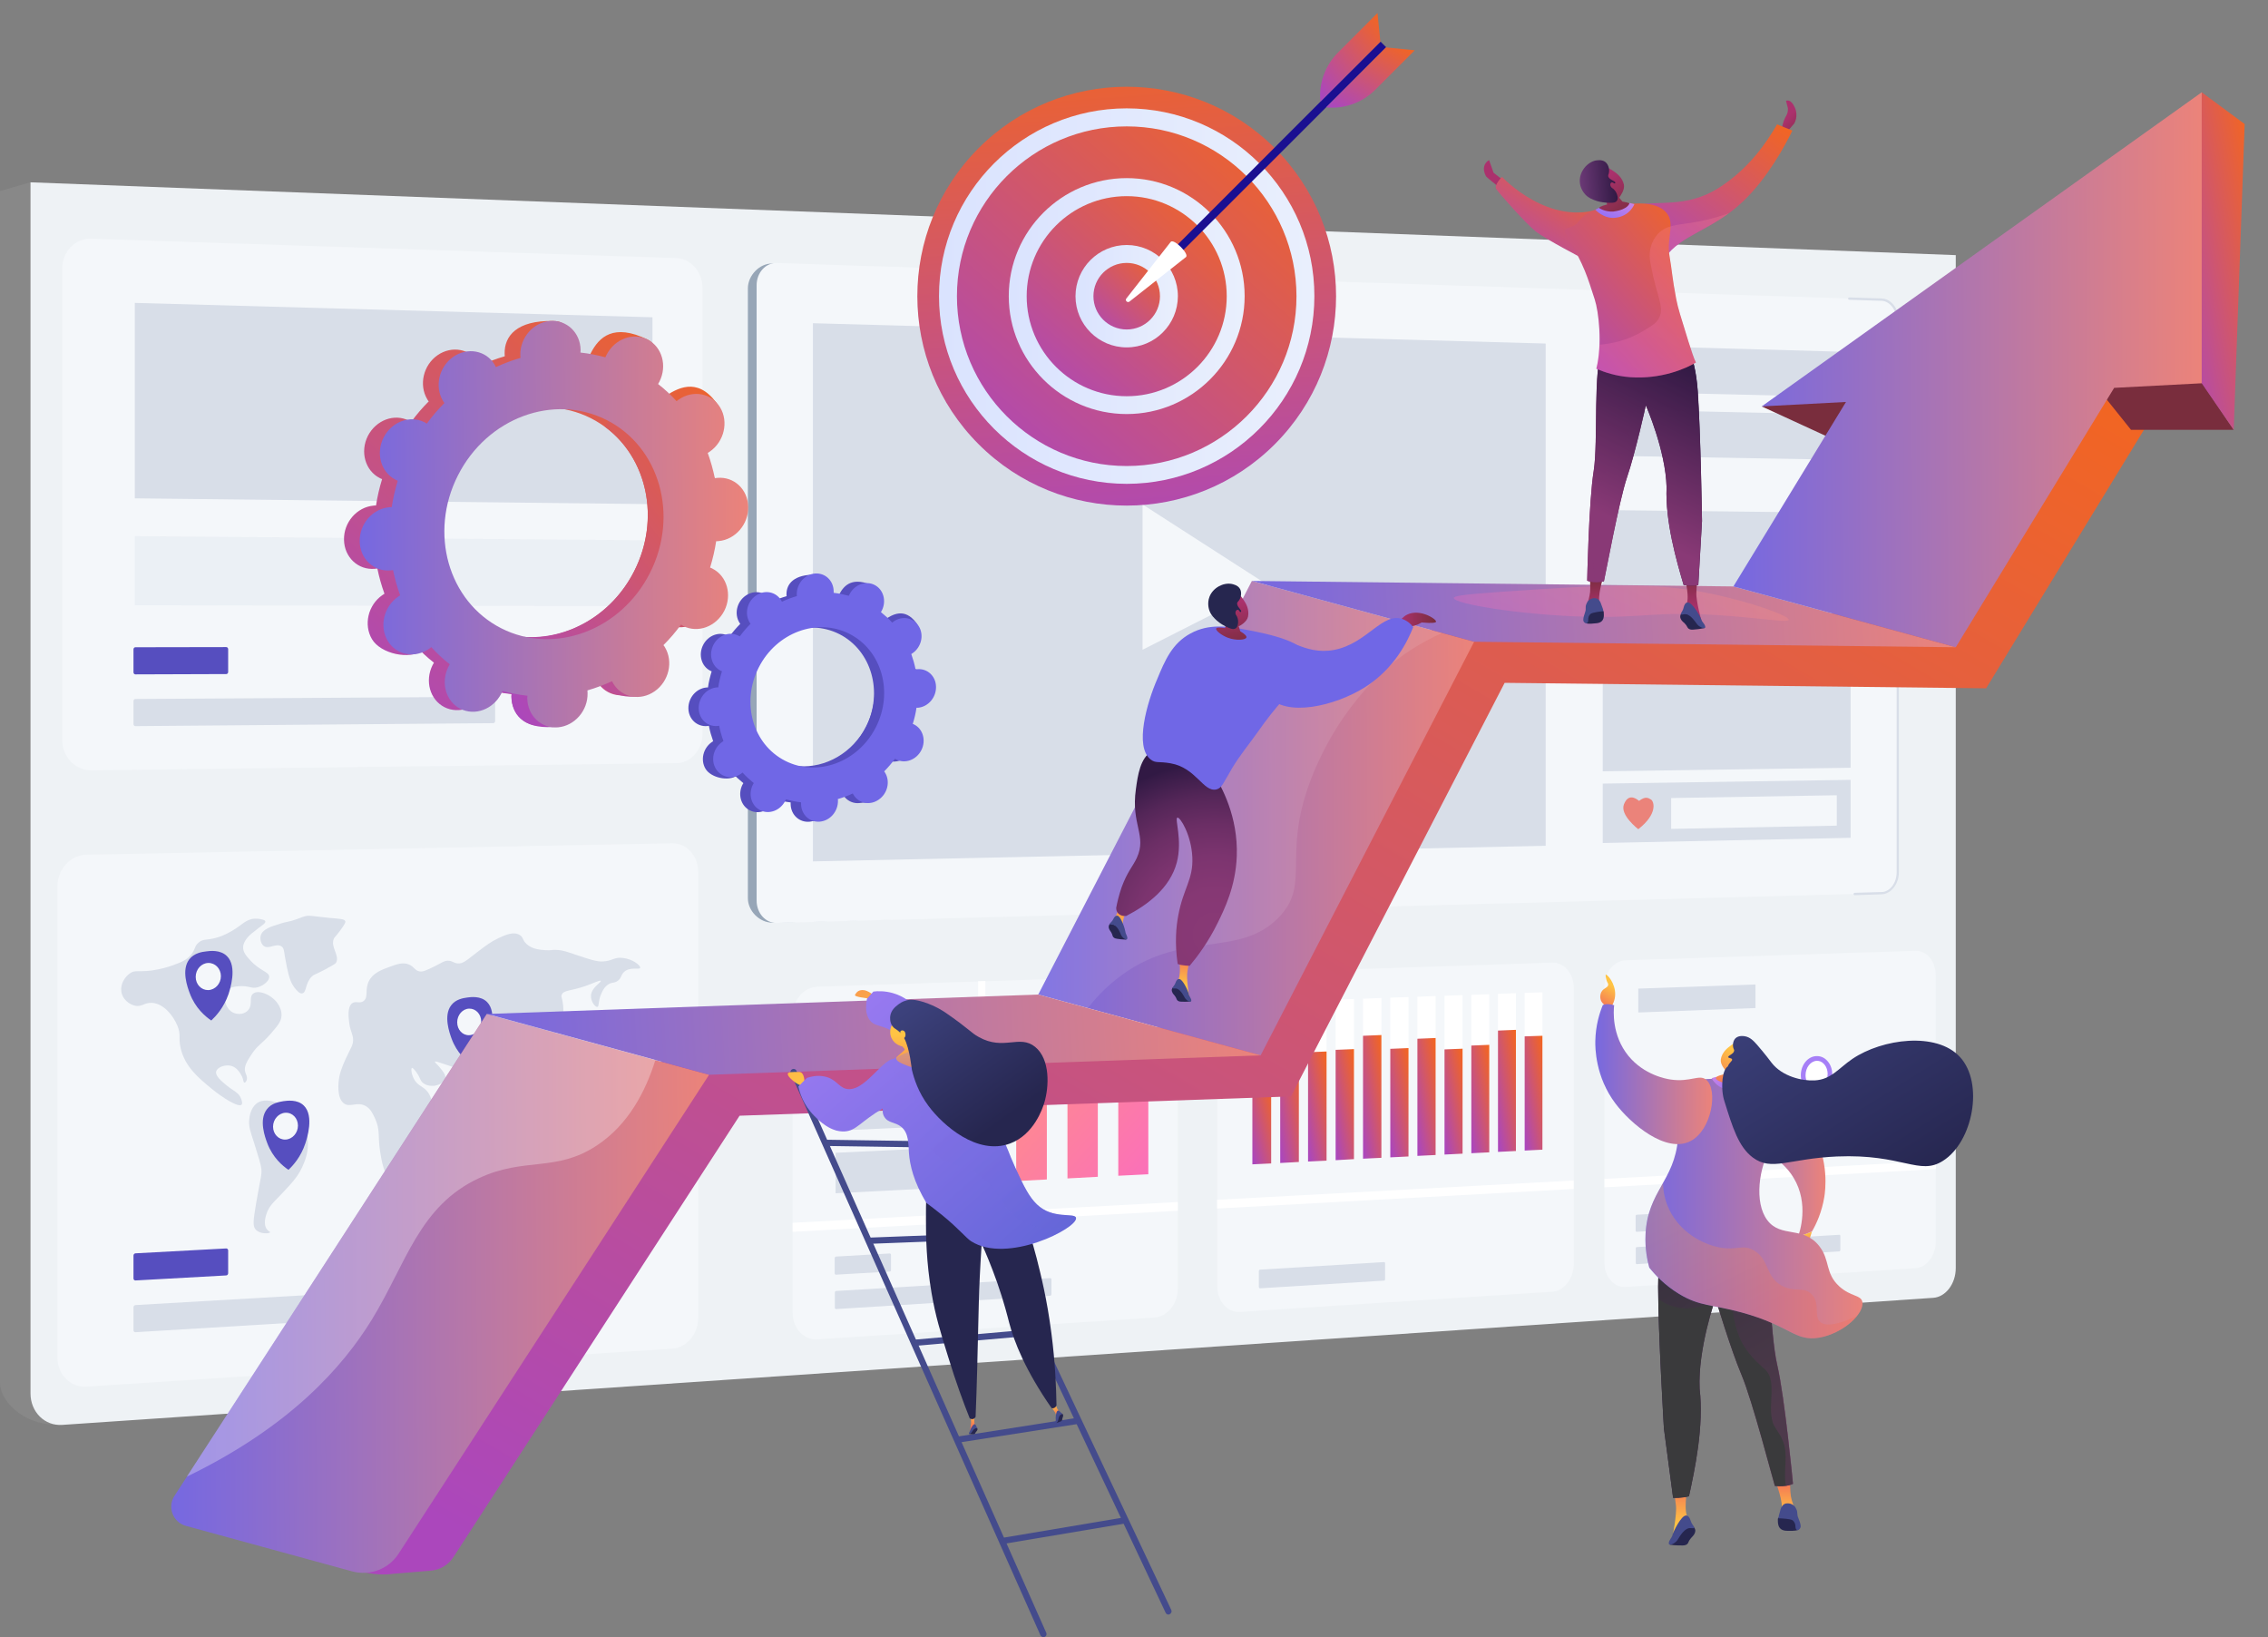 <svg width="97" height="70" viewBox="0 0 97 70" fill="none" xmlns="http://www.w3.org/2000/svg">
<rect x="0" y="0" width="97" height="70" fill="#808080" stroke="none"/>
<path opacity="0.3" d="M80.085 55.105L2.351 60.913C1.007 60.913 0 59.912 0 59.132V8.17L1.305 7.79L81.023 11.233V53.856C81.023 54.509 80.599 55.067 80.085 55.105Z" fill="#999999"/>
<path d="M82.69 55.492L2.661 60.926C1.913 60.977 1.305 60.374 1.305 59.582V7.796L83.646 10.909V54.224C83.646 54.89 83.216 55.454 82.69 55.492Z" fill="#EEF2F5"/>
<path d="M28.748 57.667L3.7 59.29C3.016 59.335 2.458 58.777 2.458 58.047V37.896C2.458 37.167 3.016 36.558 3.7 36.546L28.748 36.057C29.369 36.045 29.863 36.596 29.863 37.288V56.342C29.863 57.039 29.363 57.629 28.748 57.667Z" fill="#F4F7FA"/>
<path d="M9.676 54.535L5.791 54.75C5.747 54.75 5.709 54.712 5.709 54.668V53.685C5.709 53.634 5.747 53.596 5.791 53.59L9.676 53.381C9.72 53.381 9.758 53.419 9.758 53.463V54.44C9.758 54.49 9.72 54.535 9.676 54.535Z" fill="#564EBF"/>
<path d="M21.1 56.038L5.791 56.963C5.747 56.963 5.709 56.925 5.709 56.881V55.898C5.709 55.847 5.747 55.809 5.791 55.803L21.1 54.915C21.144 54.915 21.176 54.947 21.176 54.998V55.949C21.176 55.993 21.144 56.038 21.1 56.038Z" fill="#D8DEE8"/>
<path d="M5.557 41.618C5.348 41.764 5.139 42.069 5.19 42.398C5.234 42.728 5.519 42.931 5.741 42.994C6.058 43.083 6.159 42.861 6.501 42.88C7.014 42.912 7.414 43.444 7.585 43.85C7.749 44.243 7.623 44.345 7.724 44.808C7.908 45.613 8.491 46.089 9.042 46.545C9.505 46.926 10.208 47.376 10.335 47.23C10.379 47.179 10.341 47.059 10.316 46.989C10.221 46.71 9.993 46.659 9.688 46.406C9.473 46.228 9.2 46.006 9.245 45.816C9.289 45.632 9.631 45.505 9.891 45.575C10.151 45.645 10.29 45.911 10.354 46.038C10.411 46.146 10.404 46.292 10.455 46.292C10.493 46.298 10.531 46.234 10.55 46.184C10.595 46.051 10.512 45.93 10.487 45.835C10.417 45.607 10.582 45.353 10.747 45.099C11.019 44.675 11.177 44.668 11.602 44.174C11.887 43.844 12.027 43.673 12.039 43.438C12.065 43.039 11.748 42.747 11.691 42.703C11.431 42.468 10.994 42.322 10.81 42.5C10.645 42.658 10.816 42.95 10.62 43.185C10.48 43.349 10.246 43.388 10.056 43.33C9.79 43.254 9.644 42.994 9.625 42.753C9.625 42.709 9.606 42.487 9.745 42.328C9.783 42.284 9.878 42.195 10.202 42.17C10.652 42.132 10.747 42.291 11.019 42.214C11.247 42.151 11.52 41.954 11.513 41.764C11.507 41.542 11.133 41.536 10.696 41.054C10.525 40.864 10.392 40.712 10.398 40.496C10.411 40.198 10.715 39.957 10.772 39.906C11.006 39.716 11.216 39.564 11.216 39.564C11.273 39.52 11.361 39.456 11.348 39.399C11.342 39.361 11.298 39.336 11.216 39.317C10.956 39.247 10.759 39.298 10.759 39.298C10.455 39.38 10.354 39.539 9.98 39.767C9.828 39.856 9.574 40.014 9.226 40.103C8.827 40.211 8.694 40.135 8.497 40.3C8.307 40.458 8.37 40.578 8.174 40.819C7.971 41.067 7.718 41.156 7.331 41.295C7.186 41.346 6.881 41.441 6.476 41.498C5.899 41.568 5.779 41.466 5.557 41.618Z" fill="#D8DEE8"/>
<path d="M12.008 39.488C11.589 39.615 11.228 39.729 11.152 40.001C11.114 40.141 11.152 40.331 11.26 40.432C11.475 40.629 11.805 40.299 12.046 40.471C12.172 40.559 12.128 40.686 12.274 41.371C12.369 41.828 12.451 42.043 12.603 42.24C12.692 42.347 12.812 42.506 12.933 42.474C13.116 42.43 13.047 42.043 13.332 41.758C13.433 41.656 13.452 41.694 13.927 41.441C14.206 41.289 14.346 41.212 14.377 41.155C14.536 40.845 14.117 40.49 14.282 40.128C14.314 40.058 14.32 40.096 14.536 39.805C14.783 39.475 14.777 39.424 14.77 39.399C14.745 39.291 14.561 39.291 14.086 39.247C13.3 39.171 13.237 39.12 13.002 39.19C12.85 39.234 12.806 39.272 12.47 39.374C12.21 39.437 12.185 39.431 12.008 39.488Z" fill="#D8DEE8"/>
<path d="M10.956 47.198C10.728 47.389 10.677 47.706 10.664 47.832C10.62 48.149 10.702 48.352 10.867 48.866C11.063 49.487 11.159 49.798 11.178 49.976C11.203 50.255 11.152 50.305 10.962 51.402C10.823 52.22 10.804 52.429 10.937 52.575C11.127 52.785 11.532 52.746 11.551 52.69C11.558 52.664 11.469 52.645 11.406 52.55C11.26 52.353 11.361 52.005 11.393 51.916C11.507 51.554 11.716 51.396 12.058 51.035C12.464 50.603 12.73 50.324 12.92 49.912C13.015 49.709 13.224 49.259 13.161 48.695C13.148 48.581 13.097 48.194 12.831 47.82C12.489 47.331 12.02 47.192 11.887 47.154C11.608 47.071 11.235 46.964 10.956 47.198Z" fill="#D8DEE8"/>
<path d="M14.897 45.042C14.745 45.353 14.58 45.702 14.517 46.019C14.46 46.304 14.403 46.938 14.7 47.173C14.973 47.382 15.283 47.071 15.664 47.306C15.854 47.426 15.942 47.61 16.044 47.832C16.265 48.314 16.158 48.587 16.253 49.208C16.297 49.5 16.437 50.432 16.791 50.483C17.083 50.527 17.406 49.937 17.457 49.836C17.596 49.576 17.653 49.31 17.755 48.783C17.894 48.073 17.843 47.978 17.989 47.775C18.179 47.515 18.407 47.477 18.458 47.23C18.496 47.046 18.407 46.894 18.357 46.792C18.16 46.431 17.888 46.482 17.704 46.133C17.596 45.93 17.571 45.689 17.615 45.664C17.653 45.638 17.761 45.784 17.812 45.854C17.97 46.069 17.951 46.152 18.046 46.26C18.242 46.475 18.566 46.425 18.591 46.425C18.743 46.399 19.009 46.298 19.047 46.108C19.073 45.962 18.952 45.816 18.8 45.632C18.68 45.486 18.591 45.429 18.604 45.397C18.616 45.366 18.724 45.404 19.003 45.499C19.307 45.6 19.459 45.651 19.484 45.664C19.586 45.721 19.674 45.809 19.96 46.31C20.251 46.824 20.359 47.084 20.422 47.059C20.454 47.046 20.448 46.976 20.473 46.729C20.511 46.361 20.53 46.177 20.612 46.044C20.682 45.93 20.84 45.772 20.999 45.791C21.094 45.797 21.208 45.955 21.436 46.266C21.658 46.577 21.734 46.678 21.886 46.754C21.962 46.792 22.108 46.868 22.215 46.799C22.342 46.716 22.38 46.488 22.329 46.33C22.266 46.133 22.095 46.12 22.101 46C22.108 45.828 22.469 45.702 22.5 45.689C22.729 45.607 22.792 45.689 22.906 45.6C23.083 45.474 23.153 45.156 23.109 44.916C23.064 44.668 22.912 44.579 22.957 44.472C22.995 44.377 23.122 44.408 23.362 44.332C23.546 44.275 23.812 44.193 23.958 43.958C24.047 43.819 24.059 43.673 24.085 43.444C24.091 43.406 24.104 43.235 24.085 42.994C24.053 42.664 23.989 42.645 24.021 42.544C24.091 42.328 24.42 42.379 25.048 42.157C25.409 42.03 25.669 41.891 25.694 41.942C25.726 42.005 25.308 42.208 25.276 42.557C25.257 42.823 25.466 43.083 25.555 43.051C25.631 43.026 25.574 42.823 25.707 42.512C25.757 42.398 25.827 42.227 25.985 42.113C26.169 41.973 26.283 42.062 26.448 41.916C26.581 41.802 26.549 41.713 26.663 41.587C26.917 41.307 27.348 41.485 27.38 41.384C27.405 41.288 27.075 41.01 26.638 40.959C26.252 40.914 26.195 41.098 25.757 41.111C25.51 41.117 25.212 41.022 24.61 40.819C24.268 40.705 24.097 40.629 23.787 40.616C23.571 40.61 23.565 40.642 23.343 40.629C23.09 40.61 22.773 40.591 22.526 40.369C22.336 40.198 22.393 40.084 22.234 39.982C21.975 39.817 21.626 39.97 21.328 40.109C21.012 40.255 20.783 40.426 20.403 40.718C19.96 41.054 19.808 41.219 19.567 41.193C19.383 41.174 19.345 41.073 19.142 41.079C18.977 41.086 18.921 41.155 18.585 41.32C18.255 41.479 18.09 41.561 17.951 41.536C17.729 41.498 17.723 41.333 17.482 41.238C17.229 41.136 16.982 41.225 16.684 41.333C16.316 41.466 15.955 41.599 15.778 41.948C15.594 42.316 15.765 42.633 15.556 42.798C15.385 42.937 15.201 42.772 15.043 42.912C14.852 43.089 14.909 43.508 14.935 43.73C14.992 44.167 15.144 44.275 15.093 44.586C15.055 44.744 15.017 44.789 14.897 45.042Z" fill="#D8DEE8"/>
<path d="M18.452 48.612C18.363 48.606 18.205 49.012 18.243 49.392C18.243 49.417 18.274 49.709 18.357 49.716C18.433 49.722 18.515 49.475 18.528 49.449C18.54 49.405 18.585 49.272 18.566 49.05C18.566 48.986 18.54 48.619 18.452 48.612Z" fill="#D8DEE8"/>
<path d="M21.74 47.547C21.734 47.566 21.759 47.591 21.829 47.655C22.019 47.813 22.114 47.896 22.273 47.947C22.412 47.991 22.748 48.073 22.824 47.934C22.868 47.845 22.805 47.674 22.697 47.604C22.583 47.522 22.494 47.604 22.222 47.598C21.943 47.591 21.759 47.503 21.74 47.547Z" fill="#D8DEE8"/>
<path d="M22.697 46.767C22.64 46.78 22.652 46.9 22.545 47.166C22.494 47.293 22.462 47.325 22.481 47.369C22.519 47.458 22.735 47.496 22.836 47.382C22.938 47.274 22.893 47.09 22.874 47.027C22.849 46.907 22.767 46.754 22.697 46.767Z" fill="#D8DEE8"/>
<path d="M23.844 47.75C23.888 47.813 23.958 47.896 24.135 47.978C24.199 48.004 24.655 48.206 24.769 48.035C24.813 47.965 24.794 47.851 24.756 47.782C24.699 47.674 24.598 47.655 24.427 47.61C23.92 47.484 23.806 47.42 23.768 47.484C23.723 47.56 23.818 47.712 23.844 47.75Z" fill="#D8DEE8"/>
<path d="M22.995 46.266C22.938 46.291 22.938 46.59 23.045 46.831C23.102 46.951 23.204 47.097 23.248 47.078C23.299 47.052 23.273 46.843 23.235 46.697C23.178 46.475 23.052 46.241 22.995 46.266Z" fill="#D8DEE8"/>
<path d="M23.476 44.82C23.476 44.751 23.635 44.763 23.844 44.611C23.99 44.503 24.199 44.294 24.313 44.002C24.338 43.945 24.357 43.869 24.376 43.876C24.401 43.882 24.408 44.059 24.376 44.212C24.325 44.497 24.148 44.757 23.933 44.89C23.844 44.941 23.78 44.954 23.73 44.954C23.609 44.954 23.476 44.89 23.476 44.82Z" fill="#D8DEE8"/>
<path d="M23.045 48.967C22.767 49.246 22.614 49.202 22.576 49.354C22.532 49.525 22.722 49.595 22.754 49.938C22.773 50.153 22.716 50.274 22.767 50.305C22.843 50.35 22.969 50.058 23.261 49.944C23.286 49.938 23.59 49.817 23.844 49.969C23.989 50.058 23.971 50.153 24.211 50.375C24.363 50.514 24.446 50.591 24.541 50.572C24.699 50.54 24.788 50.293 24.845 50.134C24.889 50.007 24.997 49.716 24.921 49.373C24.889 49.227 24.864 49.259 24.427 48.593C24.306 48.409 24.256 48.327 24.148 48.282C23.926 48.187 23.679 48.327 23.641 48.346C23.552 48.397 23.476 48.479 23.324 48.644C23.14 48.84 23.153 48.86 23.045 48.967Z" fill="#D8DEE8"/>
<path d="M9.036 43.635C8.782 43.464 8.351 43.102 8.117 42.474C8.022 42.221 7.743 41.472 8.098 41.016C8.307 40.75 8.643 40.699 8.82 40.68C8.966 40.661 9.422 40.597 9.707 40.883C10.164 41.333 9.834 42.316 9.771 42.512C9.574 43.083 9.232 43.451 9.036 43.635Z" fill="#564EBF"/>
<path d="M9.448 41.739C9.448 42.056 9.207 42.322 8.909 42.335C8.611 42.341 8.37 42.094 8.37 41.77C8.37 41.447 8.611 41.181 8.909 41.174C9.207 41.168 9.448 41.422 9.448 41.739Z" fill="#F4F7FA"/>
<path d="M12.337 50.02C12.09 49.855 11.665 49.5 11.431 48.879C11.336 48.625 11.063 47.889 11.412 47.433C11.614 47.16 11.95 47.116 12.121 47.084C12.267 47.065 12.717 46.995 12.996 47.274C13.446 47.718 13.123 48.695 13.059 48.891C12.869 49.468 12.533 49.836 12.337 50.02Z" fill="#564EBF"/>
<path d="M12.743 48.13C12.743 48.447 12.502 48.714 12.21 48.726C11.919 48.739 11.678 48.492 11.678 48.175C11.678 47.858 11.919 47.591 12.21 47.579C12.508 47.566 12.743 47.813 12.743 48.13Z" fill="#F4F7FA"/>
<path d="M23.394 49.291C23.16 49.126 22.748 48.783 22.532 48.175C22.444 47.928 22.184 47.205 22.513 46.761C22.71 46.494 23.027 46.45 23.191 46.425C23.331 46.406 23.755 46.336 24.028 46.609C24.459 47.046 24.148 47.997 24.085 48.194C23.907 48.752 23.584 49.113 23.394 49.291Z" fill="url(#paint0_linear_4263_27471)"/>
<path d="M23.787 47.452C23.787 47.763 23.559 48.023 23.28 48.035C23.001 48.048 22.773 47.807 22.773 47.496C22.773 47.186 23.001 46.926 23.28 46.913C23.559 46.894 23.787 47.141 23.787 47.452Z" fill="#F4F7FA"/>
<path d="M20.188 45.537C19.947 45.372 19.535 45.017 19.313 44.408C19.225 44.161 18.959 43.432 19.294 42.988C19.491 42.722 19.814 42.677 19.985 42.652C20.125 42.633 20.562 42.569 20.834 42.848C21.271 43.292 20.955 44.25 20.898 44.44C20.701 44.992 20.378 45.353 20.188 45.537Z" fill="#564EBF"/>
<path d="M20.581 43.679C20.581 43.99 20.353 44.256 20.067 44.263C19.782 44.275 19.554 44.028 19.554 43.711C19.554 43.4 19.782 43.134 20.067 43.127C20.353 43.121 20.581 43.368 20.581 43.679Z" fill="#F4F7FA"/>
<path d="M30.047 31.365C30.047 32.056 29.547 32.621 28.932 32.633L3.903 32.938C3.219 32.944 2.661 32.361 2.661 31.631V11.486C2.661 10.757 3.219 10.18 3.903 10.206L28.932 11.036C29.547 11.055 30.047 11.632 30.047 12.323V31.365Z" fill="#F4F7FA"/>
<path d="M9.676 28.822L5.791 28.835C5.747 28.835 5.709 28.797 5.709 28.746V27.763C5.709 27.713 5.747 27.675 5.791 27.675L9.676 27.668C9.72 27.668 9.758 27.706 9.758 27.757V28.734C9.758 28.784 9.72 28.822 9.676 28.822Z" fill="#564EBF"/>
<path d="M21.1 30.921L5.791 31.048C5.747 31.048 5.709 31.01 5.709 30.959V29.977C5.709 29.926 5.747 29.888 5.791 29.888L21.1 29.793C21.144 29.793 21.176 29.831 21.176 29.881V30.832C21.176 30.877 21.144 30.921 21.1 30.921Z" fill="#D8DEE8"/>
<path d="M27.905 21.556L5.766 21.308V12.951L27.905 13.566V21.556Z" fill="#D8DEE8"/>
<path opacity="0.32" d="M27.905 25.918L5.766 25.88V22.925L27.905 23.103V25.918Z" fill="#D8DEE8"/>
<path d="M49.379 56.336L34.964 57.268C34.375 57.306 33.9 56.798 33.9 56.126V43.432C33.9 42.766 34.375 42.208 34.964 42.189L49.379 41.72C49.931 41.701 50.374 42.208 50.374 42.855V55.105C50.374 55.746 49.931 56.297 49.379 56.336Z" fill="#F4F7FA"/>
<path d="M50.374 51.396L33.9 52.284V52.67L50.374 51.77V51.396Z" fill="white"/>
<path d="M41.833 41.954V52.125L42.143 52.112V41.948L41.833 41.954Z" fill="white"/>
<path d="M40.426 48.13L35.737 48.346V43.451L40.426 43.286V48.13Z" fill="#D8DEE8"/>
<path d="M40.426 50.781L35.737 51.022V49.291L40.426 49.069V50.781Z" fill="#D8DEE8"/>
<path d="M38.056 54.37L35.75 54.503C35.725 54.503 35.699 54.478 35.699 54.446V53.793C35.699 53.761 35.725 53.736 35.75 53.729L38.056 53.596C38.082 53.596 38.107 53.622 38.107 53.653V54.306C38.107 54.344 38.082 54.37 38.056 54.37Z" fill="#D8DEE8"/>
<path d="M44.919 55.403L35.756 55.974C35.731 55.974 35.706 55.949 35.706 55.917V55.264C35.706 55.232 35.731 55.207 35.756 55.2L44.919 54.649C44.944 54.649 44.969 54.674 44.969 54.699V55.346C44.963 55.378 44.944 55.403 44.919 55.403Z" fill="#D8DEE8"/>
<path d="M44.773 50.432L43.461 50.502V43.178L44.773 43.127V50.432Z" fill="white"/>
<path d="M46.953 50.318L45.654 50.388V43.102L46.953 43.051V50.318Z" fill="white"/>
<path d="M49.113 50.21L47.827 50.274V43.02L49.113 42.975V50.21Z" fill="white"/>
<path d="M44.773 50.432L43.461 50.502V46.697L44.773 46.64V50.432Z" fill="url(#paint1_linear_4263_27471)"/>
<path d="M46.953 50.318L45.654 50.388V44.789L46.953 44.738V50.318Z" fill="url(#paint2_linear_4263_27471)"/>
<path d="M49.113 50.21L47.827 50.274V45.347L49.113 45.296V50.21Z" fill="url(#paint3_linear_4263_27471)"/>
<path d="M66.381 55.232L53.043 56.094C52.498 56.133 52.061 55.638 52.061 54.998V42.791C52.061 42.151 52.504 41.612 53.043 41.599L66.387 41.162C66.901 41.143 67.312 41.637 67.312 42.252V54.046C67.306 54.668 66.894 55.2 66.381 55.232Z" fill="#F4F7FA"/>
<path d="M56.476 53.425L53.885 53.577C53.859 53.577 53.834 53.552 53.834 53.52V52.842C53.834 52.81 53.853 52.785 53.885 52.785L56.476 52.639C56.502 52.639 56.527 52.664 56.527 52.696V53.374C56.527 53.393 56.502 53.425 56.476 53.425Z" fill="#F4F7FA"/>
<path d="M59.195 54.757L53.891 55.086C53.866 55.086 53.84 55.061 53.84 55.029V54.351C53.84 54.319 53.859 54.294 53.891 54.288L59.195 53.964C59.22 53.964 59.239 53.989 59.239 54.015V54.687C59.239 54.731 59.22 54.757 59.195 54.757Z" fill="#D8DEE8"/>
<path d="M54.367 49.747L53.562 49.785V42.867L54.367 42.842V49.747Z" fill="white"/>
<path d="M55.551 49.684L54.753 49.728V42.829L55.551 42.798V49.684Z" fill="white"/>
<path d="M56.736 49.627L55.944 49.665V42.785L56.736 42.76V49.627Z" fill="white"/>
<path d="M57.908 49.563L57.123 49.608V42.741L57.908 42.715V49.563Z" fill="white"/>
<path d="M59.081 49.506L58.295 49.544V42.703L59.081 42.671V49.506Z" fill="white"/>
<path d="M60.24 49.449L59.461 49.487V42.658L60.24 42.633V49.449Z" fill="white"/>
<path d="M61.4 49.386L60.62 49.424V42.62L61.4 42.588V49.386Z" fill="white"/>
<path d="M62.553 49.329L61.78 49.367V42.576L62.553 42.55V49.329Z" fill="white"/>
<path d="M63.694 49.272L62.927 49.31V42.538L63.694 42.512V49.272Z" fill="white"/>
<path d="M64.834 49.215L64.067 49.253V42.493L64.834 42.468V49.215Z" fill="white"/>
<path d="M65.968 49.158L65.208 49.196V42.455L65.968 42.43V49.158Z" fill="white"/>
<path d="M54.367 49.747L53.562 49.785V46.197L54.367 46.158V49.747Z" fill="url(#paint4_linear_4263_27471)"/>
<path d="M55.551 49.684L54.753 49.728V44.427L55.551 44.395V49.684Z" fill="url(#paint5_linear_4263_27471)"/>
<path d="M56.736 49.627L55.944 49.665V44.992L56.736 44.96V49.627Z" fill="url(#paint6_linear_4263_27471)"/>
<path d="M57.908 49.563L57.123 49.608V44.89L57.908 44.858V49.563Z" fill="url(#paint7_linear_4263_27471)"/>
<path d="M59.081 49.506L58.295 49.544V44.288L59.081 44.256V49.506Z" fill="url(#paint8_linear_4263_27471)"/>
<path d="M60.24 49.449L59.461 49.487V44.846L60.24 44.814V49.449Z" fill="url(#paint9_linear_4263_27471)"/>
<path d="M61.4 49.386L60.62 49.424V44.415L61.4 44.383V49.386Z" fill="url(#paint10_linear_4263_27471)"/>
<path d="M62.553 49.329L61.78 49.367V44.871L62.553 44.84V49.329Z" fill="url(#paint11_linear_4263_27471)"/>
<path d="M63.694 49.272L62.927 49.31V44.706L63.694 44.675V49.272Z" fill="url(#paint12_linear_4263_27471)"/>
<path d="M64.834 49.215L64.067 49.253V44.066L64.834 44.034V49.215Z" fill="url(#paint13_linear_4263_27471)"/>
<path d="M65.968 49.158L65.208 49.196V44.313L65.968 44.288V49.158Z" fill="url(#paint14_linear_4263_27471)"/>
<path d="M67.305 50.476L52.053 51.301V51.675L67.305 50.838V50.476Z" fill="white"/>
<path d="M81.929 54.224L69.529 55.029C69.022 55.061 68.617 54.585 68.617 53.97V42.208C68.617 41.587 69.029 41.073 69.529 41.06L81.929 40.654C82.405 40.642 82.791 41.111 82.791 41.707V53.089C82.791 53.685 82.405 54.192 81.929 54.224Z" fill="#F4F7FA"/>
<path d="M82.798 49.639L68.623 50.407V50.768L82.798 49.988V49.639Z" fill="white"/>
<path d="M73.927 52.436L69.998 52.67C69.973 52.67 69.954 52.645 69.954 52.613V51.998C69.954 51.967 69.973 51.941 69.998 51.941L73.927 51.713C73.952 51.713 73.971 51.738 73.971 51.764V52.372C73.971 52.404 73.952 52.436 73.927 52.436Z" fill="#D8DEE8"/>
<path d="M78.666 53.507L70.004 54.053C69.979 54.053 69.96 54.027 69.96 54.002V53.381C69.96 53.349 69.979 53.324 70.004 53.324L78.666 52.797C78.692 52.797 78.71 52.816 78.71 52.848V53.45C78.71 53.476 78.692 53.501 78.666 53.507Z" fill="#D8DEE8"/>
<path d="M78.267 45.924C78.267 46.304 78.014 46.628 77.697 46.64C77.38 46.653 77.126 46.355 77.126 45.974C77.126 45.594 77.38 45.271 77.697 45.258C78.007 45.245 78.267 45.543 78.267 45.924Z" fill="white"/>
<path d="M77.671 46.742C77.519 46.742 77.374 46.685 77.26 46.571C77.108 46.425 77.019 46.209 77.019 45.974C77.019 45.537 77.317 45.169 77.684 45.157C77.843 45.15 78.001 45.207 78.121 45.328C78.273 45.474 78.362 45.689 78.362 45.924C78.362 46.361 78.064 46.729 77.697 46.742C77.691 46.742 77.684 46.742 77.671 46.742ZM77.716 45.359C77.71 45.359 77.703 45.359 77.697 45.359C77.437 45.372 77.222 45.645 77.222 45.974C77.222 46.152 77.285 46.323 77.399 46.425C77.481 46.507 77.583 46.545 77.691 46.539C77.95 46.526 78.166 46.247 78.166 45.924C78.166 45.746 78.102 45.581 77.988 45.474C77.912 45.397 77.817 45.359 77.716 45.359Z" fill="#A67FF7"/>
<path d="M75.08 43.102L70.068 43.292V42.271L75.08 42.094V43.102Z" fill="#D8DEE8"/>
<path d="M80.498 47.369L78.52 47.465V46.697L80.498 46.608V47.369Z" fill="#C281E8"/>
<path d="M33.9 37.871V13.42C33.9 12.736 34.464 12.178 35.148 12.19L78.305 12.932C78.977 12.945 79.516 13.49 79.516 14.162V36.482C79.516 37.148 78.99 37.693 78.324 37.712L35.167 39.101C34.47 39.12 33.9 38.568 33.9 37.871Z" fill="#F4F7FA"/>
<path d="M79.686 38.099L33.051 39.45C32.487 39.462 31.986 38.949 31.986 38.41V12.324C31.986 11.785 32.487 11.246 33.038 11.271L79.686 12.939C80.067 12.951 80.377 13.351 80.377 13.833V37.212C80.377 37.693 80.067 38.093 79.686 38.099Z" fill="#97A6B7"/>
<path d="M80.472 38.194L33.222 39.462C32.746 39.475 32.36 39.05 32.36 38.505V12.197C32.36 11.658 32.746 11.233 33.222 11.245L80.472 12.812C80.859 12.824 81.169 13.23 81.169 13.712V37.294C81.169 37.782 80.859 38.181 80.472 38.194Z" fill="#F4F7FA"/>
<path d="M66.107 36.165L34.768 36.831V13.82L66.107 14.689V36.165Z" fill="#D8DEE8"/>
<path d="M79.148 16.984L68.547 16.737V14.752L79.148 15.05V16.984Z" fill="#D8DEE8"/>
<path d="M79.148 19.666L68.547 19.482V17.504L79.148 17.732V19.666Z" fill="#D8DEE8"/>
<path d="M79.148 35.823L68.547 36.045V21.809L79.148 21.93V35.823Z" fill="#D8DEE8"/>
<path d="M79.319 33.343L68.332 33.508V32.982L79.319 32.824V33.343Z" fill="#F4F7FA"/>
<path d="M70.068 35.455C70.068 35.455 69.276 34.853 69.453 34.396C69.631 33.933 69.941 34.111 70.1 34.244C70.372 34.041 70.486 34.111 70.613 34.187C70.739 34.269 70.917 34.789 70.068 35.455Z" fill="#EB837A"/>
<path d="M78.558 35.303L71.474 35.442V34.123L78.558 34.003V35.303Z" fill="#F4F7FA"/>
<path d="M79.325 38.277C79.3 38.277 79.275 38.258 79.275 38.226C79.275 38.2 79.293 38.175 79.325 38.175L80.472 38.143C80.827 38.137 81.118 37.757 81.118 37.3V13.712C81.118 13.255 80.827 12.875 80.472 12.862L79.091 12.818C79.065 12.818 79.04 12.793 79.04 12.767C79.04 12.742 79.059 12.723 79.091 12.717L80.472 12.761C80.884 12.774 81.213 13.198 81.213 13.712V37.294C81.213 37.801 80.878 38.226 80.472 38.239L79.325 38.277Z" fill="#D8DEE8"/>
<path d="M48.866 21.569V27.782L54.265 25.043L48.866 21.569Z" fill="#F4F7FA"/>
<path d="M91.694 18.379L84.945 29.431L64.352 29.197L55.215 46.881L31.631 47.706L19.395 66.576C19.18 66.912 18.819 67.128 18.42 67.159L16.823 67.292C16.101 67.407 14.548 67.185 14.783 66.487L23.071 47.731L29.889 44.681L52.814 43.806L61.488 26.419L82.556 26.185L89.615 15.45L91.694 18.379Z" fill="url(#paint15_linear_4263_27471)"/>
<path d="M79.135 19.121L75.346 17.377L79.566 16.521L79.135 19.121Z" fill="url(#paint16_linear_4263_27471)"/>
<path d="M93.556 15.45L95.534 18.379H91.142L89.653 16.521L93.556 15.45Z" fill="url(#paint17_linear_4263_27471)"/>
<path d="M96.002 5.304L94.165 3.947L93.367 14.968L94.165 16.388L95.534 18.379L96.002 5.304Z" fill="url(#paint18_linear_4263_27471)"/>
<path d="M44.405 42.525L53.916 45.125L63.047 27.44L53.542 24.84L44.405 42.525Z" fill="url(#paint19_linear_4263_27471)"/>
<path d="M7.952 65.244L15.068 67.191C15.822 67.394 16.62 67.09 17.045 66.436L30.326 45.956L20.815 43.356L7.464 63.957C7.147 64.439 7.394 65.092 7.952 65.244Z" fill="url(#paint20_linear_4263_27471)"/>
<path d="M20.821 43.356L30.332 45.955L53.916 45.125L44.405 42.525L20.821 43.356Z" fill="url(#paint21_linear_4263_27471)"/>
<path d="M53.542 24.84L63.047 27.44L83.646 27.675L74.135 25.075L53.542 24.84Z" fill="url(#paint22_linear_4263_27471)"/>
<path d="M75.346 17.377L78.951 17.187L74.135 25.075L83.646 27.675L90.42 16.584L94.165 16.388V3.947L75.346 17.377Z" fill="url(#paint23_linear_4263_27471)"/>
<g opacity="0.3">
<path opacity="0.3" d="M47.725 41.885C50.456 39.691 52.94 41.022 54.683 39.234C56.178 37.7 54.632 36.45 56.343 32.665C57.737 29.583 59.777 28.163 60.189 27.89C60.715 27.535 61.222 27.269 61.678 27.066L53.542 24.84L44.405 42.525L46.528 43.102C46.838 42.703 47.231 42.278 47.725 41.885Z" fill="white"/>
</g>
<path opacity="0.3" d="M64.232 25.303C62.496 25.424 62.179 25.487 62.179 25.57C62.166 25.811 64.96 26.292 67.812 26.369C70.353 26.432 70.796 26.128 73.514 26.305C75.282 26.419 76.467 26.641 76.499 26.502C76.537 26.337 74.889 25.734 73.115 25.373C70.701 24.872 68.509 25.012 64.232 25.303Z" fill="url(#paint24_linear_4263_27471)"/>
<path opacity="0.3" d="M15.911 56.412C17.381 54.008 17.926 51.567 20.486 50.375C22.444 49.462 23.78 50.134 25.523 48.98C26.879 48.086 27.614 46.659 28.032 45.321L20.828 43.349L7.99 63.139C12.426 60.99 14.669 58.434 15.911 56.412Z" fill="white"/>
<path d="M68.915 43.051C68.972 42.962 69.073 42.772 69.079 42.525C69.092 42.037 68.731 41.65 68.68 41.675C68.655 41.688 68.686 41.834 68.705 41.897C68.743 42.03 68.788 42.043 68.781 42.106C68.775 42.233 68.591 42.24 68.496 42.404C68.427 42.525 68.42 42.696 68.496 42.829C68.623 43.045 68.902 43.051 68.915 43.051Z" fill="url(#paint25_linear_4263_27471)"/>
<path d="M76.683 53.717L76.543 53.235L77.126 52.797L77.494 52.664L77.278 53.336L76.683 53.717Z" fill="url(#paint26_linear_4263_27471)"/>
<path d="M75.96 63.412C75.96 63.412 76.277 64.217 76.195 64.572C76.537 64.566 76.759 64.521 76.759 64.521C76.759 64.521 76.619 64.154 76.594 63.976C76.556 63.729 76.562 63.336 76.562 63.336L75.96 63.412Z" fill="url(#paint27_linear_4263_27471)"/>
<path d="M72.444 65.295C72.463 65.32 72.501 65.371 72.507 65.441C72.507 65.479 72.501 65.511 72.488 65.543C72.431 65.688 72.349 65.707 72.254 65.859C72.197 65.955 72.209 65.98 72.159 66.024C72.089 66.081 72.007 66.081 71.937 66.081C71.816 66.081 71.645 66.081 71.424 66.05C71.538 65.904 71.658 65.752 71.791 65.6C71.848 65.536 71.905 65.466 71.962 65.403L72.298 65.289C72.342 65.289 72.393 65.289 72.444 65.295Z" fill="#26264F"/>
<path d="M72.165 63.659C72.165 63.659 71.975 64.667 72.216 64.946C72.425 65.225 72.114 65.029 72.114 65.029L71.747 65.352L71.525 65.733C71.525 65.733 71.728 64.75 71.677 64.357C71.62 63.964 71.595 63.704 71.595 63.704L72.165 63.659Z" fill="url(#paint28_linear_4263_27471)"/>
<path d="M71.436 52.658C71.436 52.658 70.917 53.121 70.917 55.029C70.917 56.938 71.164 61.078 71.164 61.078L71.557 64.046C71.557 64.046 71.962 64.059 72.235 63.976C72.482 62.86 72.881 60.971 72.691 59.385C72.609 57.667 73.369 55.517 73.369 55.517C73.369 55.517 74.022 57.699 74.484 58.789C74.947 59.88 75.827 63.291 75.91 63.539C76.448 63.589 76.683 63.444 76.683 63.444C76.683 63.444 76.334 59.766 76.011 58.377C75.682 56.989 75.713 53.634 75.168 52.683C73.939 52.195 71.436 52.658 71.436 52.658Z" fill="url(#paint29_linear_4263_27471)"/>
<path d="M71.436 52.658C71.436 52.658 70.917 53.121 70.917 55.029C70.917 56.938 71.164 61.078 71.164 61.078L71.557 64.046C71.557 64.046 71.962 64.059 72.235 63.976C72.482 62.86 72.881 60.971 72.691 59.385C72.609 57.667 73.369 55.517 73.369 55.517C73.369 55.517 74.022 57.699 74.484 58.789C74.947 59.88 75.827 63.291 75.91 63.539C76.448 63.589 76.683 63.444 76.683 63.444C76.683 63.444 76.334 59.766 76.011 58.377C75.682 56.989 75.713 53.634 75.168 52.683C73.939 52.195 71.436 52.658 71.436 52.658Z" fill="#3A3A3C"/>
<path opacity="0.25" d="M74.123 56.152C74.281 57.198 74.604 57.769 75.415 58.491C76.062 58.973 75.574 60.026 75.821 60.831C75.903 61.072 76.144 61.313 76.226 61.56C76.524 62.163 76.245 62.898 76.385 63.532C76.594 63.501 76.695 63.444 76.695 63.444C76.695 63.444 76.347 59.766 76.024 58.377C75.694 56.989 75.726 53.634 75.181 52.683C73.958 52.195 71.449 52.658 71.449 52.658C71.449 52.658 70.929 53.121 70.929 55.029C70.929 55.181 70.929 55.353 70.936 55.536C71.474 56.012 72.57 56.12 73.248 55.594C73.286 55.562 73.331 55.543 73.375 55.536C73.375 55.53 73.381 55.524 73.381 55.524V55.53C73.679 55.473 74.053 55.873 74.123 56.152Z" fill="url(#paint30_linear_4263_27471)"/>
<path d="M76.112 64.877C76.112 64.877 76.03 64.877 76.037 64.978C76.043 65.079 75.999 65.435 76.404 65.454C76.809 65.473 76.873 65.422 76.886 65.422C76.898 65.422 76.778 65.086 76.778 65.086L76.651 64.921L76.303 64.883L76.112 64.877Z" fill="#26264F"/>
<path d="M77.012 65.232C77.006 65.149 76.955 65.01 76.911 64.902C76.841 64.743 76.898 64.68 76.829 64.534C76.803 64.484 76.784 64.433 76.733 64.388C76.721 64.376 76.613 64.274 76.448 64.281C76.417 64.281 76.366 64.281 76.315 64.312C76.252 64.344 76.22 64.395 76.195 64.439C76.15 64.509 76.163 64.528 76.1 64.731C76.093 64.75 76.081 64.781 76.074 64.832C76.068 64.87 76.068 64.902 76.062 64.921C76.169 64.921 76.575 64.94 76.664 65.003C76.752 65.067 76.79 65.175 76.79 65.276C76.79 65.384 76.841 65.435 76.898 65.428C76.936 65.422 77.031 65.333 77.012 65.232Z" fill="#444B8C"/>
<path d="M72.108 64.8C72.197 64.8 72.266 64.877 72.317 65.048C72.368 65.225 72.609 65.378 72.33 65.34C72.045 65.302 71.842 65.701 71.74 65.853C71.639 65.999 71.367 66.132 71.373 65.986C71.379 65.84 71.5 65.777 71.531 65.625C71.569 65.479 71.905 64.8 72.108 64.8Z" fill="#444B8C"/>
<path d="M76.898 52.886C76.968 52.702 77.386 51.472 76.708 50.356C76.157 49.443 75.2 49.145 75.061 49.1C74.231 48.853 73.812 49.17 73.553 48.879C73.109 48.384 73.61 46.71 74.585 46.374C75.682 45.993 77 47.452 77.538 48.409C78.242 49.665 78.064 50.914 78.026 51.168C77.918 51.833 77.678 52.347 77.494 52.658C77.297 52.74 77.095 52.81 76.898 52.886Z" fill="url(#paint31_linear_4263_27471)"/>
<path d="M74.028 46.139C73.046 46.101 72.292 46.114 71.861 46.545C71.411 46.995 71.867 47.509 71.766 48.688C71.614 50.495 70.467 50.939 70.378 52.772C70.347 53.387 70.454 53.894 70.537 54.199C70.79 54.516 71.202 54.959 71.81 55.327C72.697 55.866 73.211 55.771 74.49 56.12C76.575 56.69 76.759 57.369 77.798 57.198C78.844 57.02 79.762 56.145 79.648 55.657C79.585 55.365 79.16 55.448 78.672 55.01C78.045 54.439 78.286 53.9 77.811 53.285C77.126 52.404 76.176 52.943 75.593 52.182C75.004 51.415 75.238 49.893 75.733 49.069C76.056 48.53 76.195 47.896 76.474 47.331C76.499 47.287 76.525 47.205 76.512 47.109C76.468 46.742 75.853 46.539 75.39 46.393C74.687 46.171 74.11 46.146 74.028 46.139Z" fill="url(#paint32_linear_4263_27471)"/>
<path d="M73.204 46.101L73.4 46.044C73.4 46.044 73.451 46.304 74.072 46.342C74.414 46.342 74.642 46.146 74.642 46.146L74.775 46.241C74.775 46.241 74.484 46.602 74.022 46.596C73.426 46.583 73.204 46.101 73.204 46.101Z" fill="url(#paint33_linear_4263_27471)"/>
<path d="M73.597 45.302C73.635 45.017 73.863 44.833 73.914 44.789C74.123 44.624 74.161 44.605 74.237 44.592L74.332 44.58C74.332 44.58 74.338 44.58 74.345 44.58C74.402 44.586 74.573 44.649 74.605 44.675C74.706 44.744 74.63 45.239 74.332 45.854C74.32 45.905 74.307 45.955 74.294 46.013C74.554 46.057 74.624 46.108 74.624 46.146C74.63 46.228 74.338 46.33 74.072 46.336C73.737 46.342 73.382 46.203 73.388 46.095C73.388 46.051 73.451 46 73.698 45.943C73.737 45.892 73.775 45.835 73.813 45.784C73.775 45.74 73.572 45.518 73.597 45.302Z" fill="url(#paint34_linear_4263_27471)"/>
<path d="M74.009 45.195C74.085 45.15 74.142 45.245 74.104 45.334C74.066 45.416 73.946 45.474 73.876 45.423C73.806 45.372 73.908 45.258 74.009 45.195Z" fill="url(#paint35_linear_4263_27471)"/>
<path d="M83.824 45.194C82.829 44.11 80.51 44.408 79.224 45.277C78.628 45.683 78.318 46.158 77.614 46.196C77.076 46.228 76.22 46.025 75.77 45.442C75.713 45.366 75.485 45.061 75.15 44.675C74.997 44.503 74.852 44.345 74.617 44.307C74.56 44.3 74.364 44.269 74.231 44.389C74.123 44.491 74.098 44.668 74.129 44.795C74.148 44.871 74.174 44.877 74.167 44.928C74.155 45.068 73.901 45.131 73.914 45.201C73.927 45.252 74.06 45.233 74.079 45.296C74.104 45.366 73.958 45.423 73.895 45.6C73.775 45.676 73.705 45.879 73.673 46.139C73.635 46.526 73.673 46.843 73.749 47.078C74.104 48.219 74.357 49.037 74.966 49.494C75.777 50.096 76.505 49.538 78.565 49.449C81.385 49.329 82.088 50.286 83.102 49.633C84.375 48.828 84.863 46.317 83.824 45.194Z" fill="url(#paint36_linear_4263_27471)"/>
<path d="M69.035 42.981C69.009 43.216 68.927 44.262 69.643 45.144C70.315 45.968 71.271 46.133 71.449 46.158C72.304 46.285 72.678 45.917 72.976 46.171C73.483 46.596 73.217 48.327 72.292 48.796C71.252 49.322 69.751 48.061 69.092 47.185C68.224 46.038 68.224 44.776 68.23 44.516C68.243 43.838 68.414 43.305 68.553 42.969C68.61 42.95 68.692 42.931 68.8 42.937C68.895 42.944 68.978 42.962 69.035 42.981Z" fill="url(#paint37_linear_4263_27471)"/>
<path opacity="0.3" d="M77.83 56.507C77.576 56.247 77.855 55.733 77.487 55.346C77.145 54.991 76.752 55.276 76.201 54.972C75.492 54.579 75.688 53.856 75.01 53.463C74.522 53.184 74.294 53.482 73.534 53.336C72.779 53.19 71.854 52.67 71.398 51.732C71.202 51.333 71.132 50.939 71.126 50.591C70.784 51.199 70.435 51.783 70.384 52.766C70.353 53.381 70.46 53.888 70.543 54.192C70.796 54.509 71.208 54.953 71.816 55.321C72.704 55.86 73.217 55.765 74.497 56.114C76.581 56.684 76.765 57.363 77.804 57.191C78.47 57.077 79.084 56.678 79.414 56.278C78.444 56.716 78.013 56.697 77.83 56.507Z" fill="url(#paint38_linear_4263_27471)"/>
<path d="M59.853 26.584C59.91 26.495 60.012 26.362 60.183 26.28C60.721 26.013 61.444 26.47 61.418 26.584C61.406 26.622 61.292 26.66 60.804 26.616C60.595 26.742 60.411 26.781 60.309 26.787C60.183 26.8 59.993 26.819 59.904 26.698C59.866 26.66 59.86 26.616 59.853 26.584Z" fill="url(#paint39_linear_4263_27471)"/>
<path d="M48.328 38.651C48.328 38.651 47.998 39.221 48.023 39.5C47.764 39.456 47.605 39.399 47.605 39.399C47.605 39.399 47.751 39.139 47.789 39.006C47.846 38.822 47.884 38.524 47.884 38.524L48.328 38.651Z" fill="url(#paint40_linear_4263_27471)"/>
<path d="M50.165 42.221C50.146 42.24 50.121 42.278 50.114 42.328C50.114 42.36 50.121 42.379 50.127 42.404C50.165 42.519 50.229 42.531 50.292 42.652C50.33 42.721 50.324 42.747 50.362 42.779C50.412 42.823 50.476 42.829 50.526 42.829C50.621 42.836 50.748 42.836 50.919 42.823C50.837 42.709 50.748 42.588 50.653 42.468C50.609 42.417 50.571 42.366 50.526 42.316L50.273 42.221C50.241 42.227 50.203 42.221 50.165 42.221Z" fill="#26264F"/>
<path d="M50.431 40.984C50.431 40.984 50.545 41.758 50.349 41.967C50.178 42.176 50.425 42.03 50.425 42.03L50.697 42.29L50.856 42.588C50.856 42.588 50.729 41.834 50.786 41.536C50.843 41.238 50.868 41.041 50.868 41.041L50.431 40.984Z" fill="url(#paint41_linear_4263_27471)"/>
<path d="M51.863 33.026C52.256 33.635 52.953 34.922 52.896 36.596C52.852 37.896 52.364 38.885 52.072 39.475C51.673 40.287 51.217 40.895 50.881 41.295C50.881 41.295 50.57 41.295 50.368 41.219C50.235 40.318 50.304 39.615 50.393 39.145C50.608 37.979 51.039 37.611 50.995 36.653C50.951 35.702 50.475 34.929 50.355 34.96C50.228 34.992 50.583 35.924 50.33 36.882C50.038 37.979 49.069 38.702 48.169 39.164C48.004 39.183 47.858 39.12 47.782 38.999C47.744 38.93 47.738 38.866 47.738 38.822C47.776 38.613 47.846 38.302 47.972 37.934C48.22 37.262 48.448 37.053 48.619 36.685C49.062 35.728 48.365 35.265 48.581 33.743C48.663 33.147 48.764 32.411 49.271 32.113C49.88 31.771 50.919 32.132 51.863 33.026Z" fill="url(#paint42_radial_4263_27471)"/>
<path d="M50.431 41.859C50.362 41.859 50.311 41.91 50.267 42.043C50.222 42.176 50.032 42.284 50.248 42.265C50.463 42.246 50.609 42.557 50.678 42.671C50.748 42.785 50.951 42.899 50.951 42.785C50.951 42.677 50.862 42.62 50.843 42.506C50.824 42.392 50.59 41.866 50.431 41.859Z" fill="#444B8C"/>
<path d="M47.485 39.488C47.466 39.507 47.434 39.538 47.421 39.596C47.415 39.627 47.421 39.646 47.421 39.672C47.447 39.786 47.51 39.811 47.561 39.938C47.592 40.014 47.58 40.033 47.618 40.071C47.662 40.122 47.725 40.134 47.776 40.141C47.865 40.154 47.998 40.172 48.169 40.179C48.099 40.052 48.023 39.925 47.941 39.798C47.903 39.741 47.871 39.684 47.833 39.633L47.592 39.513C47.561 39.494 47.523 39.494 47.485 39.488Z" fill="#26264F"/>
<path d="M47.789 39.152C47.719 39.145 47.662 39.19 47.605 39.316C47.548 39.443 47.345 39.532 47.567 39.538C47.783 39.545 47.897 39.868 47.954 39.989C48.011 40.109 48.201 40.242 48.214 40.128C48.226 40.02 48.144 39.957 48.131 39.836C48.118 39.729 47.947 39.177 47.789 39.152Z" fill="#444B8C"/>
<path d="M50.919 27.085C51.699 26.66 52.491 26.774 53.295 26.926C54.278 27.117 55.874 27.421 56.052 28.245C56.191 28.892 55.298 29.152 53.809 31.276C53.441 31.796 53.036 32.284 52.706 32.83C52.32 33.477 52.263 33.698 52.022 33.755C51.464 33.882 51.16 32.83 50.07 32.639C49.538 32.544 49.443 32.646 49.221 32.481C48.499 31.936 49.069 30.014 49.487 29.051C49.829 28.22 50.14 27.503 50.919 27.085Z" fill="#7067E6"/>
<path d="M54.379 27.522C55.025 27.053 55.716 28.042 57.059 27.789C58.466 27.522 59.118 26.165 59.986 26.47C60.215 26.552 60.367 26.711 60.443 26.812C60.221 27.377 59.651 28.588 58.364 29.393C57.122 30.173 55 30.699 54.227 29.754C53.726 29.146 53.815 27.934 54.379 27.522Z" fill="#7067E6"/>
<path d="M53.378 26.362C53.441 26.051 53.27 25.779 53.232 25.722C53.074 25.474 53.035 25.443 52.966 25.405L52.871 25.354C52.871 25.354 52.864 25.354 52.858 25.348C52.795 25.329 52.598 25.341 52.554 25.354C52.427 25.392 52.326 25.931 52.421 26.679C52.414 26.736 52.408 26.793 52.402 26.857C52.11 26.812 52.028 26.838 52.015 26.876C51.984 26.958 52.243 27.167 52.516 27.269C52.858 27.396 53.276 27.37 53.308 27.256C53.321 27.212 53.276 27.129 53.042 26.99C53.023 26.92 53.004 26.85 52.978 26.781C53.042 26.755 53.333 26.59 53.378 26.362Z" fill="url(#paint43_linear_4263_27471)"/>
<path d="M53.042 25.195C53.112 25.341 53.08 25.532 53.004 25.652C52.959 25.728 52.928 25.728 52.915 25.779C52.877 25.931 53.118 26.083 53.08 26.153C53.048 26.204 52.922 26.134 52.871 26.191C52.82 26.254 52.953 26.369 52.953 26.571C52.953 26.603 52.959 26.8 52.845 26.869C52.738 26.939 52.579 26.863 52.402 26.774C52.206 26.679 52.079 26.565 52.041 26.533C51.927 26.426 51.8 26.311 51.73 26.121C51.711 26.077 51.616 25.804 51.73 25.512C51.882 25.126 52.319 24.904 52.674 24.967C52.731 24.98 52.953 25.018 53.042 25.195Z" fill="#26264F"/>
<path d="M52.991 26.102C52.928 26.026 52.833 26.108 52.839 26.21C52.845 26.311 52.953 26.407 53.048 26.381C53.137 26.356 53.073 26.204 52.991 26.102Z" fill="url(#paint44_linear_4263_27471)"/>
<path d="M44.621 70C44.57 70 44.519 69.968 44.5 69.924L33.817 45.892C33.786 45.822 33.817 45.746 33.887 45.715C33.957 45.683 34.033 45.715 34.064 45.784L44.748 69.816C44.779 69.886 44.748 69.962 44.678 69.994C44.659 69.994 44.64 70 44.621 70Z" fill="#444B8C"/>
<path d="M49.975 69.036C49.924 69.036 49.88 69.011 49.854 68.96L39 45.962C38.968 45.898 39 45.816 39.064 45.784C39.127 45.752 39.209 45.784 39.241 45.848L50.095 68.84C50.127 68.903 50.095 68.985 50.032 69.017C50.013 69.03 49.994 69.036 49.975 69.036Z" fill="#444B8C"/>
<path d="M40.502 49.075L35.325 48.999C35.249 48.999 35.192 48.936 35.192 48.866C35.192 48.796 35.256 48.733 35.325 48.733L40.502 48.809C40.578 48.809 40.635 48.872 40.635 48.942C40.635 49.018 40.578 49.075 40.502 49.075Z" fill="#444B8C"/>
<path d="M37.188 53.184C37.118 53.184 37.062 53.127 37.055 53.057C37.055 52.981 37.112 52.924 37.182 52.918L42.327 52.721C42.403 52.721 42.46 52.778 42.466 52.848C42.466 52.924 42.409 52.981 42.34 52.987L37.188 53.184C37.195 53.184 37.195 53.184 37.188 53.184Z" fill="#444B8C"/>
<path d="M39.14 57.547C39.07 57.547 39.013 57.496 39.007 57.426C39.001 57.35 39.057 57.286 39.127 57.28L44.19 56.836C44.266 56.83 44.329 56.887 44.336 56.957C44.342 57.033 44.285 57.096 44.215 57.103L39.153 57.547C39.146 57.547 39.14 57.547 39.14 57.547Z" fill="#444B8C"/>
<path d="M41.047 61.681C40.984 61.681 40.927 61.636 40.914 61.567C40.901 61.497 40.952 61.427 41.022 61.414L46.084 60.622C46.154 60.609 46.224 60.66 46.237 60.73C46.249 60.799 46.199 60.869 46.129 60.882L41.066 61.674C41.06 61.674 41.053 61.681 41.047 61.681Z" fill="#444B8C"/>
<path d="M42.923 66.012C42.859 66.012 42.802 65.967 42.789 65.904C42.777 65.834 42.828 65.764 42.897 65.752L48.099 64.877C48.169 64.864 48.239 64.915 48.252 64.984C48.264 65.054 48.214 65.124 48.144 65.137L42.942 66.012C42.935 66.012 42.929 66.012 42.923 66.012Z" fill="#444B8C"/>
<path d="M37.372 42.557C37.372 42.557 37.125 42.347 36.928 42.335C36.732 42.322 36.65 42.404 36.573 42.525C36.497 42.645 37.106 42.664 37.289 42.728C37.467 42.785 37.372 42.557 37.372 42.557Z" fill="url(#paint45_linear_4263_27471)"/>
<path d="M37.081 42.703C36.979 43.222 37.093 43.489 37.214 43.641C37.442 43.914 37.721 43.8 38.297 44.167C38.608 44.37 38.709 44.522 38.849 44.478C39.026 44.421 39.089 44.104 39.159 43.761C39.21 43.501 39.216 43.286 39.222 43.14C39.089 42.981 38.747 42.62 38.183 42.462C37.841 42.366 37.537 42.373 37.353 42.398C37.258 42.5 37.169 42.601 37.081 42.703Z" fill="url(#paint46_linear_4263_27471)"/>
<path d="M44.931 60.133C44.931 60.133 45.153 60.374 45.166 60.508C45.286 60.457 45.356 60.413 45.356 60.413C45.356 60.413 45.261 60.305 45.223 60.241C45.178 60.159 45.128 60.019 45.128 60.019L44.931 60.133Z" fill="url(#paint47_linear_4263_27471)"/>
<path d="M45.426 60.444C45.438 60.451 45.457 60.463 45.464 60.489C45.47 60.501 45.47 60.514 45.47 60.527C45.47 60.584 45.445 60.603 45.432 60.666C45.426 60.704 45.432 60.717 45.419 60.736C45.4 60.761 45.375 60.774 45.349 60.787C45.305 60.806 45.248 60.825 45.166 60.844C45.185 60.774 45.21 60.711 45.236 60.635C45.248 60.603 45.261 60.571 45.267 60.546L45.368 60.463C45.388 60.457 45.407 60.451 45.426 60.444Z" fill="#26264F"/>
<path d="M45.242 60.318C45.273 60.305 45.305 60.324 45.349 60.375C45.387 60.432 45.495 60.451 45.394 60.476C45.292 60.501 45.273 60.666 45.254 60.736C45.242 60.799 45.159 60.882 45.147 60.831C45.127 60.78 45.166 60.742 45.153 60.685C45.14 60.628 45.166 60.343 45.242 60.318Z" fill="#444B8C"/>
<path d="M41.788 61.059C41.795 61.066 41.807 61.085 41.807 61.11C41.807 61.123 41.807 61.135 41.801 61.142C41.782 61.193 41.757 61.199 41.725 61.249C41.706 61.281 41.712 61.288 41.693 61.307C41.668 61.326 41.643 61.326 41.617 61.326C41.579 61.326 41.516 61.326 41.446 61.313C41.484 61.262 41.522 61.212 41.567 61.161C41.586 61.135 41.605 61.116 41.624 61.097L41.738 61.059C41.757 61.059 41.776 61.059 41.788 61.059Z" fill="#26264F"/>
<path d="M41.694 60.508C41.694 60.508 41.63 60.844 41.712 60.939C41.782 61.034 41.681 60.964 41.681 60.964L41.554 61.072L41.478 61.199C41.478 61.199 41.548 60.869 41.529 60.736C41.51 60.603 41.503 60.514 41.503 60.514L41.694 60.508Z" fill="url(#paint48_linear_4263_27471)"/>
<path d="M41.681 60.895C41.712 60.895 41.731 60.92 41.75 60.977C41.769 61.034 41.845 61.085 41.757 61.072C41.661 61.059 41.592 61.193 41.56 61.243C41.529 61.294 41.433 61.338 41.44 61.288C41.44 61.237 41.484 61.218 41.49 61.167C41.497 61.123 41.611 60.895 41.681 60.895Z" fill="#444B8C"/>
<path d="M39.666 50.312C39.628 50.774 39.596 51.396 39.602 52.131C39.602 52.88 39.615 53.964 39.843 55.295C40.008 56.266 40.217 56.944 40.553 58.022C40.882 59.1 41.212 59.988 41.472 60.641C41.484 60.647 41.529 60.685 41.592 60.679C41.681 60.672 41.725 60.584 41.725 60.584C41.75 59.994 41.776 59.227 41.801 58.288C41.801 58.288 41.801 58.219 41.801 58.193C41.826 57.16 41.852 56.075 41.864 55.657C41.877 55.086 41.915 54.256 41.985 53.184C42.156 53.558 42.397 54.129 42.65 54.845C42.948 55.695 43.1 56.323 43.163 56.564C43.379 57.382 43.848 58.586 44.976 60.21C44.995 60.216 45.033 60.222 45.083 60.203C45.159 60.172 45.185 60.096 45.185 60.083C45.172 59.297 45.128 58.244 44.969 57.02C44.779 55.543 44.519 54.522 44.336 53.793C44.234 53.4 43.753 51.554 43.1 50.774C42.593 50.172 41.966 49.811 41.966 49.811C41.89 49.766 41.655 49.62 39.666 50.312Z" fill="#26264F"/>
<path d="M34.267 46.418C34.204 46.393 34.109 46.355 34.007 46.279C33.887 46.196 33.653 45.993 33.697 45.898C33.729 45.835 33.874 45.835 34.166 45.835C34.204 45.835 34.223 45.835 34.242 45.848C34.4 45.911 34.407 46.215 34.407 46.304C34.356 46.342 34.312 46.374 34.267 46.418Z" fill="url(#paint49_linear_4263_27471)"/>
<path d="M38.316 45.29C37.816 45.112 36.979 46.767 36.174 46.551C35.845 46.463 35.75 46.12 35.243 46.025C34.945 45.968 34.685 46.032 34.514 46.089C34.394 46.209 34.267 46.323 34.147 46.456C34.197 46.697 34.349 47.236 34.825 47.712C35.04 47.927 35.522 48.409 36.124 48.378C36.631 48.346 36.776 47.972 37.797 47.369C38.126 47.173 38.411 47.033 38.608 46.945C38.684 45.689 38.5 45.353 38.316 45.29Z" fill="url(#paint50_linear_4263_27471)"/>
<path d="M38.906 44.941C38.652 45.03 37.949 45.283 37.708 45.93C37.581 46.266 37.79 46.298 37.759 47.211C37.752 47.477 37.727 47.604 37.822 47.756C37.987 48.029 38.291 47.972 38.544 48.181C38.874 48.447 38.849 48.923 38.874 49.297C38.912 49.804 39.07 50.534 39.628 51.44C39.78 51.554 40.014 51.726 40.293 51.954C41.016 52.544 41.32 52.937 41.529 53.07C43.069 54.065 46.104 52.512 46.021 52.074C45.977 51.833 45.026 52.157 44.342 51.491C44.025 51.18 43.81 50.775 43.417 49.912C43.119 49.259 43.1 49.069 42.828 48.581C42.562 48.099 42.27 47.75 42.074 47.528C42.15 47.179 42.099 46.932 42.042 46.773C41.839 46.196 41.332 46.184 40.578 45.321C40.395 45.106 40.344 45.03 40.185 44.935C40.033 44.827 39.672 44.675 38.906 44.941Z" fill="url(#paint51_linear_4263_27471)"/>
<path d="M38.291 44.598C38.246 44.56 38.126 44.446 38.088 44.262C38.044 44.059 38.107 43.812 38.209 43.787C38.24 43.78 38.272 43.8 38.297 43.812C38.525 43.958 38.734 44.231 38.855 44.478C38.918 44.605 38.994 44.681 39.064 44.725C39.165 44.789 39.222 44.789 39.286 44.827C39.488 44.947 39.596 45.385 39.412 45.575C39.241 45.752 38.893 45.607 38.665 45.511C38.595 45.486 38.316 45.372 38.329 45.245C38.335 45.201 38.373 45.182 38.513 45.055C38.595 44.985 38.658 44.922 38.696 44.884C38.69 44.865 38.677 44.833 38.658 44.814C38.633 44.789 38.601 44.77 38.595 44.744C38.519 44.725 38.405 44.694 38.291 44.598Z" fill="url(#paint52_linear_4263_27471)"/>
<path opacity="0.3" d="M39.989 49.316C40.686 50.064 41.129 49.576 42.124 50.464C42.91 51.161 42.872 51.681 43.569 52.131C44.272 52.588 45.096 52.569 45.654 52.493C45.894 52.322 46.034 52.169 46.015 52.074C45.97 51.833 45.02 52.157 44.336 51.491C44.019 51.18 43.803 50.775 43.41 49.912C43.113 49.259 43.094 49.069 42.821 48.581C42.555 48.099 42.264 47.75 42.067 47.528C42.143 47.179 42.093 46.932 42.035 46.773C41.833 46.196 41.326 46.184 40.572 45.321C40.388 45.106 40.337 45.03 40.179 44.934C39.983 44.814 39.482 44.732 38.899 44.96C38.563 45.093 38.246 45.214 38.183 45.467C38.101 45.784 38.449 46.095 38.703 46.38C39.742 47.553 39.127 48.384 39.989 49.316Z" fill="url(#paint53_linear_4263_27471)"/>
<path d="M38.671 44.389C38.614 44.288 38.538 44.199 38.538 44.199C38.5 44.155 38.474 44.129 38.474 44.129C38.329 43.99 38.259 43.996 38.177 43.888C38.044 43.717 38.069 43.489 38.075 43.444C38.113 43.184 38.303 43.039 38.411 42.956C38.462 42.918 38.582 42.823 38.753 42.779C38.912 42.734 39.114 42.722 39.533 42.855C40.033 43.02 40.382 43.261 40.42 43.286C41.471 44.009 41.51 44.148 41.858 44.339C42.929 44.941 43.6 44.218 44.272 44.763C44.925 45.296 44.868 46.469 44.665 47.148C44.589 47.401 44.215 48.523 43.189 48.898C41.801 49.405 40.337 48.13 39.71 47.287C39.273 46.704 39.089 46.114 39 45.74C38.994 45.74 38.918 44.846 38.671 44.389Z" fill="url(#paint54_linear_4263_27471)"/>
<path d="M38.506 44.117C38.525 44.034 38.658 44.04 38.703 44.129C38.747 44.224 38.741 44.377 38.62 44.402C38.5 44.427 38.481 44.224 38.506 44.117Z" fill="url(#paint55_linear_4263_27471)"/>
<path d="M76.461 5.602L76.734 5.285C76.734 5.285 76.936 4.981 76.759 4.588C76.582 4.195 76.385 4.315 76.385 4.315L76.461 4.6C76.461 4.6 76.512 4.784 76.353 5.025C76.214 5.317 76.208 5.526 76.208 5.526L76.461 5.602Z" fill="url(#paint56_linear_4263_27471)"/>
<path d="M64.232 7.663L63.877 7.384L63.687 6.845C63.687 6.845 63.294 7.035 63.554 7.536C63.706 7.701 64.073 7.929 64.245 8.177C64.409 8.418 64.232 7.663 64.232 7.663Z" fill="url(#paint57_linear_4263_27471)"/>
<path d="M67.78 11.1C67.78 11.1 66.114 10.231 65.695 9.908C65.265 9.571 64.092 8.24 63.991 8.081C63.883 7.923 64.238 7.561 64.238 7.561C64.238 7.561 66.266 9.743 68.541 8.887C68.236 9.749 67.78 11.1 67.78 11.1Z" fill="url(#paint58_linear_4263_27471)"/>
<path d="M68.553 24.745C68.553 24.745 68.312 25.506 68.414 25.823C68.097 25.842 67.894 25.817 67.894 25.817C67.894 25.817 67.996 25.474 68.008 25.303C68.027 25.075 67.996 24.713 67.996 24.713L68.553 24.745Z" fill="url(#paint59_linear_4263_27471)"/>
<path d="M71.905 26.235C71.886 26.261 71.861 26.311 71.861 26.375C71.861 26.413 71.874 26.438 71.886 26.464C71.943 26.59 72.026 26.603 72.121 26.736C72.178 26.819 72.171 26.844 72.222 26.882C72.285 26.927 72.361 26.927 72.431 26.92C72.539 26.914 72.704 26.895 72.9 26.857C72.786 26.73 72.666 26.597 72.532 26.47C72.475 26.413 72.418 26.356 72.361 26.305L72.045 26.223C72 26.223 71.956 26.229 71.905 26.235Z" fill="#26264F"/>
<path d="M72.057 24.713C72.057 24.713 72.305 25.62 72.095 25.899C71.924 26.172 72.191 25.969 72.191 25.969L72.552 26.242L72.78 26.578C72.78 26.578 72.526 25.69 72.552 25.329C72.577 24.967 72.583 24.726 72.583 24.726L72.057 24.713Z" fill="url(#paint60_linear_4263_27471)"/>
<path d="M70.004 8.773C70.853 8.563 72.114 8.906 73.483 8.05C74.826 7.206 75.574 6.052 76.005 5.317C76.22 5.406 76.442 5.494 76.657 5.583C76.347 6.224 75.606 7.599 74.56 8.601C73.249 9.857 71.886 10.028 71.208 11.024C70.834 10.7 69.586 8.874 70.004 8.773Z" fill="url(#paint61_linear_4263_27471)"/>
<path d="M71.975 14.581C71.975 14.581 72.482 14.968 72.609 16.718C72.736 18.468 72.793 22.279 72.793 22.279L72.634 25.024C72.634 25.024 72.26 25.062 72.007 25.012C71.709 24.003 71.215 22.298 71.278 20.833C71.24 19.254 70.391 17.333 70.391 17.333C70.391 17.333 69.941 19.375 69.586 20.408C69.238 21.442 68.655 24.631 68.598 24.859C68.104 24.942 67.882 24.828 67.882 24.828C67.882 24.828 67.951 21.435 68.161 20.135C68.363 18.842 68.116 15.767 68.547 14.853C69.65 14.321 71.975 14.581 71.975 14.581Z" fill="url(#paint62_linear_4263_27471)"/>
<path d="M71.975 14.581C71.975 14.581 72.482 14.968 72.609 16.718C72.736 18.468 72.793 22.279 72.793 22.279L72.634 25.024C72.634 25.024 72.26 25.062 72.007 25.012C71.709 24.003 71.215 22.298 71.278 20.833C71.24 19.254 70.391 17.333 70.391 17.333C70.391 17.333 69.941 19.375 69.586 20.408C69.238 21.442 68.655 24.631 68.598 24.859C68.104 24.942 67.882 24.828 67.882 24.828C67.882 24.828 67.951 21.435 68.161 20.135C68.363 18.842 68.116 15.767 68.547 14.853C69.65 14.321 71.975 14.581 71.975 14.581Z" fill="url(#paint63_linear_4263_27471)"/>
<path opacity="0.25" d="M69.751 17.967C69.675 18.937 69.415 19.482 68.724 20.199C68.167 20.687 68.68 21.619 68.515 22.374C68.458 22.602 68.249 22.837 68.192 23.065C67.958 23.636 68.262 24.289 68.179 24.885C67.983 24.872 67.894 24.828 67.894 24.828C67.894 24.828 67.964 21.435 68.173 20.135C68.376 18.842 68.129 15.767 68.56 14.853C69.65 14.321 71.981 14.574 71.981 14.574C71.981 14.574 72.488 14.961 72.615 16.711C72.628 16.851 72.634 17.009 72.647 17.174C72.184 17.65 71.189 17.821 70.53 17.377C70.492 17.352 70.448 17.339 70.41 17.333C70.41 17.326 70.403 17.326 70.403 17.326V17.333C70.112 17.314 69.795 17.7 69.751 17.967Z" fill="url(#paint64_linear_4263_27471)"/>
<path d="M68.515 26.102C68.515 26.102 68.591 26.096 68.591 26.191C68.591 26.286 68.655 26.609 68.287 26.648C67.92 26.692 67.856 26.654 67.844 26.654C67.831 26.654 67.92 26.337 67.92 26.337L68.027 26.178L68.344 26.121L68.515 26.102Z" fill="#26264F"/>
<path d="M67.717 26.489C67.717 26.413 67.755 26.286 67.793 26.178C67.85 26.026 67.787 25.975 67.844 25.836C67.863 25.785 67.882 25.741 67.92 25.696C67.933 25.684 68.028 25.582 68.173 25.576C68.205 25.576 68.249 25.576 68.3 25.595C68.357 25.62 68.395 25.665 68.42 25.703C68.465 25.766 68.458 25.785 68.528 25.963C68.534 25.975 68.547 26.007 68.56 26.052C68.566 26.083 68.573 26.115 68.573 26.134C68.477 26.14 68.104 26.185 68.028 26.248C67.951 26.311 67.92 26.413 67.926 26.508C67.933 26.603 67.888 26.654 67.837 26.654C67.793 26.654 67.704 26.584 67.717 26.489Z" fill="#444B8C"/>
<path d="M72.178 25.76C72.095 25.766 72.038 25.836 72 26.001C71.969 26.166 71.753 26.324 72.013 26.267C72.273 26.21 72.482 26.565 72.59 26.698C72.691 26.825 72.951 26.926 72.932 26.8C72.913 26.666 72.799 26.616 72.761 26.483C72.723 26.349 72.368 25.741 72.178 25.76Z" fill="#444B8C"/>
<path d="M69.162 8.779C69.58 8.734 70.638 8.538 71.177 9.001C71.722 9.476 71.253 10.123 71.405 10.96C71.506 11.524 71.512 11.861 71.69 12.786C71.728 12.976 71.778 13.186 71.855 13.439C72.045 14.035 72.38 15.215 72.532 15.5C72.121 15.754 71.05 16.223 69.725 16.128C69.117 16.084 68.629 15.919 68.275 15.767C68.541 14.714 68.37 13.306 68.205 12.805C67.882 11.822 67.799 11.429 66.988 10.041C66.766 9.654 67.242 9.844 67.508 9.476C67.926 8.906 68.737 8.823 69.162 8.779Z" fill="url(#paint65_linear_4263_27471)"/>
<path opacity="0.25" d="M70.6 11.315C70.562 11.131 70.505 10.795 70.644 10.428C70.67 10.364 70.746 10.174 70.91 9.996C71.259 9.629 71.74 9.616 72.285 9.533C72.684 9.476 73.255 9.362 73.945 9.115C72.944 9.851 71.975 10.13 71.379 10.802C71.386 10.852 71.392 10.903 71.398 10.96C71.5 11.524 71.506 11.861 71.683 12.786C71.721 12.977 71.772 13.186 71.848 13.44C72.038 14.036 72.374 15.215 72.526 15.5C72.114 15.754 71.043 16.223 69.719 16.128C69.111 16.084 68.623 15.919 68.268 15.767C68.35 15.443 68.388 15.088 68.401 14.739C68.883 14.701 69.58 14.575 70.283 14.15C70.676 13.915 70.872 13.795 70.974 13.56C71.177 13.103 70.866 12.717 70.6 11.315Z" fill="url(#paint66_linear_4263_27471)"/>
<path d="M69.453 7.898C69.39 7.58 69.117 7.397 69.06 7.352C68.813 7.187 68.769 7.168 68.686 7.162L68.579 7.156C68.579 7.156 68.572 7.156 68.566 7.156C68.503 7.162 68.319 7.251 68.287 7.282C68.179 7.371 68.306 7.91 68.686 8.57C68.705 8.627 68.718 8.684 68.737 8.741C68.452 8.811 68.382 8.874 68.382 8.912C68.382 9.001 68.712 9.096 69.01 9.083C69.383 9.064 69.763 8.874 69.745 8.76C69.738 8.709 69.662 8.658 69.39 8.62C69.345 8.563 69.295 8.506 69.25 8.449C69.288 8.398 69.497 8.126 69.453 7.898Z" fill="url(#paint67_linear_4263_27471)"/>
<path d="M68.667 6.934C68.794 7.042 68.838 7.232 68.813 7.378C68.8 7.466 68.775 7.473 68.781 7.53C68.807 7.688 69.092 7.733 69.086 7.815C69.079 7.872 68.927 7.866 68.908 7.936C68.883 8.018 69.054 8.069 69.136 8.259C69.149 8.291 69.231 8.468 69.155 8.582C69.086 8.69 68.902 8.677 68.699 8.665C68.477 8.652 68.312 8.601 68.262 8.582C68.11 8.532 67.945 8.468 67.806 8.322C67.774 8.284 67.571 8.075 67.565 7.752C67.552 7.333 67.875 6.946 68.237 6.864C68.293 6.858 68.515 6.807 68.667 6.934Z" fill="url(#paint68_linear_4263_27471)"/>
<path d="M68.984 7.809C68.895 7.764 68.838 7.878 68.889 7.967C68.933 8.056 69.073 8.107 69.149 8.043C69.225 7.986 69.098 7.866 68.984 7.809Z" fill="url(#paint69_linear_4263_27471)"/>
<path d="M69.903 8.728L69.694 8.677C69.694 8.677 69.662 8.956 69.003 9.045C68.636 9.071 68.382 8.887 68.382 8.887L68.23 8.969C68.23 8.969 68.585 9.362 69.073 9.312C69.707 9.255 69.903 8.728 69.903 8.728Z" fill="url(#paint70_linear_4263_27471)"/>
<path d="M37.895 32.484C38.275 32.681 38.757 32.503 38.966 32.085C39.175 31.673 39.036 31.178 38.656 30.988C38.636 30.975 38.617 30.969 38.599 30.962C38.668 30.734 38.725 30.506 38.757 30.271C38.776 30.271 38.801 30.271 38.82 30.271C39.258 30.233 39.6 29.834 39.593 29.377C39.587 28.921 39.226 28.585 38.789 28.623C38.763 28.623 38.744 28.629 38.719 28.635C38.675 28.407 38.611 28.192 38.535 27.976C38.554 27.963 38.573 27.951 38.592 27.938C38.966 27.678 39.086 27.164 38.858 26.79C38.63 26.416 38.149 26.321 37.775 26.587C37.756 26.6 37.737 26.613 37.718 26.632C37.572 26.467 37.407 26.321 37.236 26.181C37.249 26.163 37.262 26.143 37.274 26.118C37.483 25.706 37.756 25.256 37.376 25.066C36.489 24.634 36.108 25.002 35.893 25.414C35.88 25.433 35.874 25.459 35.861 25.478C35.646 25.421 35.43 25.376 35.215 25.351C35.215 25.326 35.215 25.306 35.215 25.281C35.209 24.825 35.342 24.577 34.904 24.571C33.954 24.552 33.631 24.964 33.637 25.421C33.637 25.446 33.637 25.465 33.644 25.49C33.428 25.554 33.213 25.63 33.004 25.731C32.991 25.712 32.984 25.693 32.972 25.674C32.744 25.3 32.262 25.205 31.888 25.471C31.515 25.731 31.394 26.245 31.622 26.619C31.635 26.638 31.648 26.657 31.66 26.676C31.495 26.841 31.343 27.018 31.198 27.215C31.179 27.202 31.16 27.19 31.141 27.183C30.76 26.987 30.279 27.164 30.07 27.583C29.861 27.995 30 28.49 30.38 28.68C30.399 28.692 30.418 28.699 30.437 28.705C30.368 28.933 30.311 29.162 30.279 29.396C30.26 29.396 30.235 29.396 30.215 29.396C29.778 29.434 29.436 29.834 29.442 30.29C29.449 30.747 29.81 31.083 30.247 31.045C30.273 31.045 30.291 31.039 30.317 31.032C30.361 31.261 30.425 31.476 30.501 31.692C30.482 31.704 30.463 31.717 30.444 31.73C30.07 31.99 29.949 32.503 30.177 32.877C30.406 33.252 31.147 33.423 31.521 33.163C31.54 33.15 31.299 33.055 31.312 33.036C31.457 33.201 31.622 33.347 31.793 33.486C31.781 33.505 31.768 33.524 31.755 33.55C31.546 33.962 31.686 34.456 32.066 34.647C32.446 34.843 32.928 34.666 33.137 34.247C33.149 34.228 33.156 34.203 33.168 34.184C33.384 34.241 33.599 34.285 33.815 34.31C33.815 34.336 33.815 34.355 33.815 34.38C33.821 34.837 34.182 35.173 34.619 35.135C35.056 35.097 35.399 34.697 35.392 34.241C35.392 34.215 35.392 34.196 35.386 34.171C35.601 34.108 35.817 34.032 36.026 33.93C36.039 33.949 36.045 33.968 36.058 33.987C36.286 34.361 36.767 34.456 37.141 34.19C37.515 33.93 37.635 33.416 37.407 33.042C37.395 33.023 37.382 33.004 37.369 32.985C37.534 32.82 37.686 32.643 37.832 32.446C37.857 32.465 37.876 32.478 37.895 32.484ZM33.143 32.548C31.762 31.844 31.255 30.056 32.015 28.559C32.775 27.057 34.518 26.416 35.899 27.114C37.281 27.817 37.788 29.606 37.027 31.102C36.267 32.605 34.524 33.252 33.143 32.548Z" fill="#564EBF"/>
<path d="M38.848 30.211C39.285 30.173 39.628 29.773 39.621 29.317C39.615 28.86 39.254 28.524 38.816 28.562C38.791 28.562 38.772 28.569 38.747 28.575C38.703 28.347 38.639 28.131 38.563 27.916C38.582 27.903 38.601 27.89 38.62 27.878C38.994 27.618 39.45 26.983 39.19 26.635C38.69 25.969 38.177 26.261 37.803 26.521C37.784 26.533 37.765 26.546 37.746 26.565C37.6 26.4 37.435 26.254 37.264 26.115C37.277 26.096 37.289 26.077 37.302 26.051C37.416 25.829 37.429 25.576 37.353 25.367C36.992 26.001 36.637 26.635 36.288 27.275C37.391 28.087 37.746 29.678 37.055 31.042C36.472 32.196 35.306 32.843 34.172 32.76C34.121 32.893 34.071 33.026 34.02 33.153C33.874 33.508 33.703 33.851 33.538 34.199C33.646 34.218 33.747 34.237 33.855 34.244C33.855 34.269 33.855 34.288 33.855 34.313C33.861 34.77 34.14 35.157 34.926 35.112C35.363 35.087 35.439 34.631 35.427 34.174C35.427 34.149 35.427 34.13 35.42 34.104C35.636 34.041 35.851 33.965 36.06 33.863C36.073 33.882 36.079 33.901 36.092 33.92C36.32 34.294 37.099 34.453 37.473 34.193C37.847 33.933 37.67 33.35 37.441 32.976C37.429 32.957 37.416 32.938 37.404 32.919C37.568 32.754 37.72 32.576 37.866 32.38C37.885 32.392 37.904 32.405 37.923 32.411C38.303 32.608 38.785 32.43 38.994 32.012C39.203 31.6 39.064 31.105 38.684 30.915C38.664 30.902 38.645 30.896 38.626 30.89C38.696 30.661 38.753 30.433 38.785 30.198C38.804 30.211 38.829 30.211 38.848 30.211Z" fill="#564EBF"/>
<path d="M38.335 32.475C38.715 32.671 39.197 32.487 39.406 32.075C39.615 31.663 39.476 31.168 39.096 30.978C39.077 30.965 39.057 30.959 39.038 30.953C39.108 30.725 39.165 30.496 39.197 30.262C39.216 30.262 39.241 30.262 39.26 30.262C39.697 30.224 40.04 29.824 40.033 29.368C40.027 28.911 39.666 28.575 39.229 28.613C39.203 28.613 39.184 28.619 39.159 28.626C39.114 28.398 39.051 28.182 38.975 27.966C38.994 27.954 39.013 27.941 39.032 27.928C39.406 27.668 39.526 27.155 39.298 26.781C39.07 26.406 38.589 26.311 38.215 26.578C38.196 26.59 38.177 26.603 38.158 26.622C38.012 26.457 37.847 26.311 37.676 26.172C37.689 26.153 37.702 26.134 37.714 26.108C37.923 25.696 37.784 25.202 37.404 25.011C37.023 24.815 36.542 24.999 36.333 25.411C36.32 25.43 36.314 25.455 36.301 25.474C36.086 25.417 35.87 25.373 35.655 25.348C35.655 25.322 35.655 25.303 35.655 25.278C35.648 24.821 35.287 24.485 34.85 24.523C34.413 24.561 34.071 24.961 34.077 25.417C34.077 25.443 34.077 25.462 34.083 25.487C33.868 25.55 33.653 25.627 33.444 25.728C33.431 25.709 33.424 25.69 33.412 25.671C33.184 25.297 32.702 25.202 32.328 25.468C31.954 25.728 31.834 26.242 32.062 26.616C32.075 26.635 32.087 26.654 32.1 26.673C31.935 26.838 31.783 27.015 31.638 27.212C31.619 27.199 31.6 27.186 31.581 27.18C31.2 26.983 30.719 27.161 30.51 27.579C30.301 27.992 30.44 28.486 30.82 28.677C30.839 28.689 30.858 28.695 30.877 28.702C30.808 28.93 30.75 29.158 30.719 29.393C30.7 29.393 30.674 29.393 30.655 29.393C30.218 29.431 29.876 29.831 29.882 30.287C29.889 30.744 30.25 31.08 30.687 31.042C30.712 31.042 30.732 31.035 30.757 31.029C30.801 31.257 30.864 31.473 30.941 31.688C30.922 31.701 30.903 31.714 30.884 31.726C30.51 31.986 30.389 32.5 30.617 32.874C30.846 33.248 31.327 33.343 31.701 33.077C31.72 33.064 31.739 33.052 31.758 33.033C31.904 33.197 32.069 33.343 32.239 33.483C32.227 33.502 32.214 33.521 32.202 33.546C31.992 33.958 32.132 34.453 32.512 34.643C32.892 34.84 33.374 34.656 33.583 34.244C33.596 34.225 33.602 34.199 33.614 34.18C33.83 34.237 34.045 34.282 34.261 34.307C34.261 34.333 34.261 34.352 34.261 34.377C34.267 34.834 34.628 35.169 35.066 35.132C35.503 35.093 35.845 34.694 35.839 34.237C35.839 34.212 35.839 34.193 35.832 34.168C36.048 34.104 36.263 34.028 36.472 33.927C36.485 33.946 36.491 33.965 36.504 33.984C36.732 34.358 37.214 34.453 37.587 34.187C37.961 33.927 38.082 33.413 37.854 33.039C37.841 33.02 37.828 33.001 37.816 32.982C37.98 32.817 38.132 32.639 38.278 32.443C38.297 32.449 38.316 32.462 38.335 32.475ZM33.583 32.532C32.195 31.828 31.688 30.046 32.449 28.543C33.209 27.041 34.952 26.4 36.333 27.104C37.714 27.808 38.221 29.596 37.461 31.092C36.707 32.589 34.964 33.236 33.583 32.532Z" fill="#7067E6"/>
<path d="M28.552 26.692C29.179 27.009 29.958 26.718 30.307 26.039C30.649 25.361 30.421 24.555 29.8 24.238C29.768 24.22 29.737 24.207 29.699 24.194C29.813 23.82 29.901 23.439 29.958 23.065C29.996 23.065 30.028 23.065 30.066 23.059C30.776 22.996 31.346 22.343 31.327 21.594C31.314 20.852 30.725 20.294 30.009 20.358C29.971 20.364 29.933 20.364 29.901 20.37C29.825 20.003 29.724 19.641 29.597 19.293C29.629 19.274 29.661 19.255 29.692 19.229C30.301 18.804 30.497 17.961 30.13 17.346C29.762 16.731 28.964 16.585 28.355 17.01C28.324 17.029 28.292 17.054 28.267 17.08C28.026 16.813 27.76 16.566 27.475 16.344C27.494 16.312 27.513 16.281 27.532 16.243C27.874 15.564 28.324 14.829 27.696 14.518C26.239 13.808 25.618 14.416 25.27 15.095C25.25 15.133 25.238 15.165 25.219 15.203C24.87 15.108 24.515 15.038 24.154 15C24.154 14.962 24.161 14.924 24.161 14.886C24.148 14.144 24.363 13.738 23.654 13.725C22.095 13.694 21.569 14.372 21.582 15.12C21.582 15.158 21.588 15.196 21.588 15.234C21.233 15.336 20.878 15.469 20.536 15.628C20.517 15.596 20.505 15.564 20.485 15.526C20.118 14.911 19.32 14.765 18.711 15.19C18.103 15.615 17.907 16.458 18.274 17.073C18.293 17.105 18.312 17.137 18.337 17.162C18.065 17.435 17.812 17.726 17.584 18.043C17.552 18.024 17.52 18.005 17.488 17.986C16.861 17.669 16.082 17.961 15.733 18.64C15.391 19.318 15.619 20.123 16.24 20.44C16.272 20.459 16.303 20.472 16.342 20.485C16.227 20.859 16.139 21.239 16.082 21.613C16.044 21.613 16.012 21.613 15.974 21.62C15.264 21.683 14.694 22.336 14.713 23.084C14.726 23.826 15.315 24.384 16.031 24.321C16.069 24.315 16.107 24.315 16.139 24.308C16.215 24.676 16.316 25.037 16.443 25.386C16.411 25.405 16.38 25.424 16.348 25.45C15.74 25.874 15.543 26.718 15.911 27.333C16.278 27.948 17.501 28.233 18.109 27.802C18.141 27.783 17.742 27.625 17.767 27.599C18.008 27.866 18.274 28.113 18.559 28.335C18.54 28.366 18.521 28.398 18.502 28.436C18.16 29.115 18.388 29.92 19.009 30.237C19.637 30.554 20.416 30.262 20.764 29.584C20.783 29.546 20.796 29.514 20.815 29.476C21.163 29.571 21.518 29.641 21.88 29.679C21.88 29.717 21.873 29.755 21.873 29.793C21.886 30.535 22.475 31.093 23.191 31.029C23.901 30.966 24.471 30.313 24.452 29.565C24.452 29.527 24.446 29.489 24.446 29.451C24.801 29.349 25.155 29.216 25.498 29.058C25.517 29.089 25.529 29.121 25.548 29.153C25.916 29.768 26.714 29.914 27.323 29.489C27.931 29.064 28.127 28.221 27.76 27.605C27.741 27.574 27.722 27.542 27.696 27.517C27.969 27.244 28.222 26.952 28.45 26.635C28.488 26.654 28.52 26.673 28.552 26.692ZM20.764 26.788C18.496 25.634 17.666 22.71 18.914 20.25C20.162 17.79 23.007 16.737 25.276 17.885C27.544 19.033 28.374 21.962 27.126 24.422C25.884 26.883 23.033 27.942 20.764 26.788Z" fill="url(#paint71_linear_4263_27471)"/>
<path d="M30.066 23.065C30.776 23.002 31.346 22.349 31.327 21.6C31.314 20.858 30.725 20.3 30.009 20.364C29.971 20.37 29.933 20.37 29.901 20.377C29.825 20.009 29.724 19.647 29.597 19.299C29.629 19.279 29.66 19.261 29.692 19.235C30.3 18.81 31.055 17.777 30.624 17.2C29.806 16.115 28.963 16.585 28.355 17.009C28.323 17.029 28.292 17.054 28.267 17.079C28.026 16.813 27.76 16.566 27.474 16.344C27.494 16.312 27.512 16.28 27.532 16.242C27.715 15.874 27.734 15.469 27.614 15.12C27.025 16.16 26.442 17.2 25.871 18.246C27.684 19.571 28.254 22.19 27.126 24.416C26.169 26.305 24.262 27.364 22.405 27.231C22.323 27.447 22.241 27.662 22.152 27.878C21.911 28.455 21.639 29.025 21.36 29.59C21.531 29.621 21.708 29.647 21.879 29.666C21.879 29.704 21.873 29.742 21.873 29.78C21.886 30.522 22.342 31.156 23.635 31.086C24.351 31.048 24.471 30.294 24.458 29.545C24.458 29.507 24.452 29.469 24.452 29.431C24.807 29.33 25.162 29.197 25.504 29.038C25.523 29.07 25.535 29.102 25.555 29.133C25.922 29.748 27.202 30.008 27.817 29.577C28.425 29.152 28.133 28.195 27.766 27.58C27.747 27.548 27.728 27.516 27.703 27.491C27.975 27.218 28.229 26.927 28.457 26.61C28.488 26.629 28.52 26.648 28.552 26.667C29.179 26.984 29.958 26.692 30.307 26.014C30.649 25.335 30.421 24.53 29.8 24.213C29.768 24.194 29.737 24.181 29.698 24.168C29.813 23.794 29.901 23.414 29.958 23.04C29.996 23.065 30.034 23.065 30.066 23.065Z" fill="url(#paint72_linear_4263_27471)"/>
<path d="M29.223 26.768C29.851 27.085 30.63 26.793 30.979 26.115C31.321 25.436 31.093 24.631 30.472 24.314C30.44 24.295 30.408 24.282 30.37 24.27C30.484 23.895 30.573 23.515 30.63 23.141C30.668 23.141 30.7 23.141 30.738 23.135C31.448 23.071 32.018 22.418 31.999 21.67C31.986 20.928 31.397 20.37 30.681 20.433C30.643 20.44 30.605 20.44 30.573 20.446C30.497 20.078 30.396 19.717 30.269 19.368C30.301 19.349 30.332 19.33 30.364 19.305C30.972 18.88 31.169 18.037 30.801 17.422C30.434 16.806 29.635 16.661 29.027 17.085C28.995 17.104 28.964 17.13 28.938 17.155C28.698 16.889 28.431 16.642 28.146 16.42C28.165 16.388 28.184 16.356 28.203 16.318C28.545 15.64 28.317 14.834 27.696 14.517C27.069 14.2 26.29 14.492 25.941 15.171C25.922 15.209 25.91 15.24 25.89 15.278C25.542 15.183 25.187 15.113 24.826 15.075C24.826 15.037 24.832 14.999 24.832 14.961C24.82 14.219 24.23 13.661 23.514 13.725C22.805 13.788 22.234 14.441 22.253 15.19C22.253 15.227 22.26 15.266 22.26 15.304C21.905 15.405 21.55 15.538 21.208 15.697C21.189 15.665 21.176 15.633 21.157 15.595C20.79 14.98 19.991 14.834 19.383 15.259C18.775 15.684 18.578 16.527 18.946 17.142C18.965 17.174 18.984 17.206 19.009 17.231C18.737 17.504 18.483 17.796 18.255 18.113C18.223 18.094 18.192 18.075 18.16 18.056C17.533 17.738 16.753 18.03 16.405 18.709C16.063 19.387 16.291 20.192 16.912 20.509C16.944 20.529 16.975 20.541 17.013 20.554C16.899 20.928 16.81 21.308 16.753 21.683C16.715 21.683 16.684 21.683 16.646 21.689C15.936 21.752 15.366 22.405 15.385 23.154C15.397 23.895 15.987 24.453 16.703 24.39C16.741 24.384 16.779 24.384 16.81 24.377C16.887 24.745 16.988 25.107 17.115 25.455C17.083 25.474 17.051 25.493 17.02 25.519C16.411 25.944 16.215 26.787 16.582 27.402C16.95 28.017 17.748 28.163 18.357 27.738C18.388 27.719 18.42 27.694 18.445 27.668C18.686 27.935 18.952 28.182 19.237 28.404C19.218 28.436 19.199 28.467 19.18 28.505C18.838 29.184 19.066 29.989 19.687 30.306C20.314 30.623 21.094 30.331 21.442 29.653C21.461 29.615 21.474 29.583 21.493 29.545C21.841 29.64 22.196 29.71 22.558 29.748C22.558 29.786 22.551 29.824 22.551 29.862C22.564 30.604 23.153 31.162 23.869 31.099C24.579 31.035 25.149 30.382 25.13 29.634C25.13 29.596 25.124 29.558 25.124 29.52C25.479 29.418 25.833 29.285 26.176 29.127C26.195 29.158 26.207 29.19 26.226 29.222C26.594 29.837 27.392 29.983 28 29.558C28.609 29.133 28.805 28.29 28.438 27.675C28.419 27.643 28.4 27.611 28.374 27.586C28.647 27.313 28.9 27.022 29.128 26.704C29.16 26.73 29.192 26.749 29.223 26.768ZM21.436 26.863C19.168 25.709 18.337 22.786 19.586 20.326C20.834 17.865 23.679 16.813 25.948 17.96C28.216 19.114 29.046 22.038 27.798 24.498C26.556 26.958 23.704 28.017 21.436 26.863Z" fill="url(#paint73_linear_4263_27471)"/>
<path d="M54.52 18.996C58.017 15.499 58.017 9.829 54.52 6.332C51.023 2.835 45.353 2.835 41.856 6.332C38.359 9.829 38.359 15.499 41.856 18.996C45.353 22.493 51.023 22.493 54.52 18.996Z" fill="url(#paint74_linear_4263_27471)"/>
<path d="M48.188 20.307C52.408 20.307 55.83 16.885 55.83 12.665C55.83 8.444 52.408 5.023 48.188 5.023C43.967 5.023 40.546 8.444 40.546 12.665C40.546 16.885 43.967 20.307 48.188 20.307Z" fill="url(#paint75_linear_4263_27471)"/>
<path d="M48.188 20.688C43.763 20.688 40.16 17.089 40.16 12.66C40.16 8.236 43.758 4.633 48.188 4.633C52.612 4.633 56.215 8.231 56.215 12.66C56.211 17.089 52.612 20.688 48.188 20.688ZM48.188 5.404C44.185 5.404 40.927 8.663 40.927 12.665C40.927 16.667 44.185 19.926 48.188 19.926C52.19 19.926 55.449 16.667 55.449 12.665C55.444 8.663 52.19 5.404 48.188 5.404Z" fill="url(#paint76_linear_4263_27471)"/>
<path d="M48.188 17.323C50.761 17.323 52.846 15.238 52.846 12.665C52.846 10.092 50.761 8.006 48.188 8.006C45.615 8.006 43.529 10.092 43.529 12.665C43.529 15.238 45.615 17.323 48.188 17.323Z" fill="url(#paint77_linear_4263_27471)"/>
<path d="M48.188 17.704C45.407 17.704 43.144 15.442 43.144 12.66C43.144 9.879 45.407 7.616 48.188 7.616C50.969 7.616 53.232 9.879 53.232 12.66C53.232 15.442 50.965 17.704 48.188 17.704ZM48.188 8.387C45.829 8.387 43.91 10.306 43.91 12.665C43.91 15.024 45.829 16.942 48.188 16.942C50.547 16.942 52.466 15.024 52.466 12.665C52.466 10.306 50.547 8.387 48.188 8.387Z" fill="url(#paint78_linear_4263_27471)"/>
<path d="M48.188 14.469C49.184 14.469 49.992 13.661 49.992 12.665C49.992 11.669 49.184 10.861 48.188 10.861C47.192 10.861 46.384 11.669 46.384 12.665C46.384 13.661 47.192 14.469 48.188 14.469Z" fill="url(#paint79_linear_4263_27471)"/>
<path d="M48.188 14.854C46.981 14.854 45.998 13.872 45.998 12.665C45.998 11.458 46.981 10.476 48.188 10.476C49.395 10.476 50.377 11.458 50.377 12.665C50.373 13.872 49.395 14.854 48.188 14.854ZM48.188 11.242C47.403 11.242 46.765 11.88 46.765 12.665C46.765 13.45 47.403 14.088 48.188 14.088C48.973 14.088 49.611 13.45 49.611 12.665C49.611 11.88 48.973 11.242 48.188 11.242Z" fill="url(#paint80_linear_4263_27471)"/>
<path d="M59.043 1.778L59.286 2.021L50.143 11.159L49.904 10.921L59.043 1.778Z" fill="url(#paint81_linear_4263_27471)"/>
<path d="M50.074 10.338C50.212 10.2 50.864 10.852 50.726 10.989L48.307 12.894C48.22 12.963 48.101 12.848 48.174 12.761L50.074 10.338Z" fill="white"/>
<path d="M59.277 2.026L60.507 2.15L58.818 3.839C58.267 4.389 57.491 4.669 56.716 4.591L59.277 2.026Z" fill="url(#paint82_linear_4263_27471)"/>
<path d="M59.038 1.787L58.914 0.557L57.225 2.246C56.674 2.797 56.394 3.572 56.472 4.348L59.038 1.787Z" fill="url(#paint83_linear_4263_27471)"/>
<defs>
<linearGradient id="paint0_linear_4263_27471" x1="22.347" y1="47.849" x2="24.25" y2="47.849" gradientUnits="userSpaceOnUse">
<stop stop-color="#FF9085"/>
<stop offset="1" stop-color="#FB6FBB"/>
</linearGradient>
<linearGradient id="paint1_linear_4263_27471" x1="41.814" y1="46.525" x2="48.47" y2="52.424" gradientUnits="userSpaceOnUse">
<stop stop-color="#FF9085"/>
<stop offset="1" stop-color="#FB6FBB"/>
</linearGradient>
<linearGradient id="paint2_linear_4263_27471" x1="42.98" y1="44.613" x2="49.721" y2="50.588" gradientUnits="userSpaceOnUse">
<stop stop-color="#FF9085"/>
<stop offset="1" stop-color="#FB6FBB"/>
</linearGradient>
<linearGradient id="paint3_linear_4263_27471" x1="43.636" y1="43.494" x2="50.301" y2="49.402" gradientUnits="userSpaceOnUse">
<stop stop-color="#FF9085"/>
<stop offset="1" stop-color="#FB6FBB"/>
</linearGradient>
<linearGradient id="paint4_linear_4263_27471" x1="54.271" y1="45.949" x2="52.765" y2="46.333" gradientUnits="userSpaceOnUse">
<stop stop-color="#F26522"/>
<stop offset="1" stop-color="#AB47BC"/>
</linearGradient>
<linearGradient id="paint5_linear_4263_27471" x1="55.457" y1="44.087" x2="53.911" y2="44.353" gradientUnits="userSpaceOnUse">
<stop stop-color="#F26522"/>
<stop offset="1" stop-color="#AB47BC"/>
</linearGradient>
<linearGradient id="paint6_linear_4263_27471" x1="56.643" y1="44.688" x2="55.121" y2="44.982" gradientUnits="userSpaceOnUse">
<stop stop-color="#F26522"/>
<stop offset="1" stop-color="#AB47BC"/>
</linearGradient>
<linearGradient id="paint7_linear_4263_27471" x1="57.815" y1="44.584" x2="56.304" y2="44.871" gradientUnits="userSpaceOnUse">
<stop stop-color="#F26522"/>
<stop offset="1" stop-color="#AB47BC"/>
</linearGradient>
<linearGradient id="paint8_linear_4263_27471" x1="58.988" y1="43.95" x2="57.466" y2="44.21" gradientUnits="userSpaceOnUse">
<stop stop-color="#F26522"/>
<stop offset="1" stop-color="#AB47BC"/>
</linearGradient>
<linearGradient id="paint9_linear_4263_27471" x1="60.148" y1="44.544" x2="58.65" y2="44.831" gradientUnits="userSpaceOnUse">
<stop stop-color="#F26522"/>
<stop offset="1" stop-color="#AB47BC"/>
</linearGradient>
<linearGradient id="paint10_linear_4263_27471" x1="61.307" y1="44.091" x2="59.802" y2="44.359" gradientUnits="userSpaceOnUse">
<stop stop-color="#F26522"/>
<stop offset="1" stop-color="#AB47BC"/>
</linearGradient>
<linearGradient id="paint11_linear_4263_27471" x1="62.461" y1="44.578" x2="60.978" y2="44.869" gradientUnits="userSpaceOnUse">
<stop stop-color="#F26522"/>
<stop offset="1" stop-color="#AB47BC"/>
</linearGradient>
<linearGradient id="paint12_linear_4263_27471" x1="63.603" y1="44.407" x2="62.128" y2="44.687" gradientUnits="userSpaceOnUse">
<stop stop-color="#F26522"/>
<stop offset="1" stop-color="#AB47BC"/>
</linearGradient>
<linearGradient id="paint13_linear_4263_27471" x1="64.743" y1="43.732" x2="63.258" y2="43.983" gradientUnits="userSpaceOnUse">
<stop stop-color="#F26522"/>
<stop offset="1" stop-color="#AB47BC"/>
</linearGradient>
<linearGradient id="paint14_linear_4263_27471" x1="65.878" y1="44.004" x2="64.409" y2="44.265" gradientUnits="userSpaceOnUse">
<stop stop-color="#F26522"/>
<stop offset="1" stop-color="#AB47BC"/>
</linearGradient>
<linearGradient id="paint15_linear_4263_27471" x1="82.591" y1="12.449" x2="43.313" y2="79.382" gradientUnits="userSpaceOnUse">
<stop stop-color="#F26522"/>
<stop offset="1" stop-color="#AB47BC"/>
</linearGradient>
<linearGradient id="paint16_linear_4263_27471" x1="74.304" y1="23.245" x2="75.189" y2="21.742" gradientUnits="userSpaceOnUse">
<stop stop-color="#AB316D"/>
<stop offset="1" stop-color="#792D3D"/>
</linearGradient>
<linearGradient id="paint17_linear_4263_27471" x1="93.826" y1="6.777" x2="92.763" y2="15.975" gradientUnits="userSpaceOnUse">
<stop stop-color="#AB316D"/>
<stop offset="1" stop-color="#792D3D"/>
</linearGradient>
<linearGradient id="paint18_linear_4263_27471" x1="95.691" y1="3.112" x2="90.658" y2="4.168" gradientUnits="userSpaceOnUse">
<stop stop-color="#F26522"/>
<stop offset="1" stop-color="#AB47BC"/>
</linearGradient>
<linearGradient id="paint19_linear_4263_27471" x1="43.466" y1="35.779" x2="63.021" y2="35.669" gradientUnits="userSpaceOnUse">
<stop stop-color="#7067E6"/>
<stop offset="1" stop-color="#EB837A"/>
</linearGradient>
<linearGradient id="paint20_linear_4263_27471" x1="6.166" y1="56.243" x2="30.294" y2="56.1" gradientUnits="userSpaceOnUse">
<stop stop-color="#7067E6"/>
<stop offset="1" stop-color="#EB837A"/>
</linearGradient>
<linearGradient id="paint21_linear_4263_27471" x1="19.154" y1="44.375" x2="53.75" y2="42.322" gradientUnits="userSpaceOnUse">
<stop stop-color="#7067E6"/>
<stop offset="1" stop-color="#EB837A"/>
</linearGradient>
<linearGradient id="paint22_linear_4263_27471" x1="52.026" y1="26.369" x2="83.472" y2="24.314" gradientUnits="userSpaceOnUse">
<stop stop-color="#7067E6"/>
<stop offset="1" stop-color="#EB837A"/>
</linearGradient>
<linearGradient id="paint23_linear_4263_27471" x1="73.126" y1="16.743" x2="94.137" y2="16.634" gradientUnits="userSpaceOnUse">
<stop stop-color="#7067E6"/>
<stop offset="1" stop-color="#EB837A"/>
</linearGradient>
<linearGradient id="paint24_linear_4263_27471" x1="70.839" y1="23.261" x2="67.942" y2="28.581" gradientUnits="userSpaceOnUse">
<stop stop-color="#FF9085"/>
<stop offset="1" stop-color="#FB6FBB"/>
</linearGradient>
<linearGradient id="paint25_linear_4263_27471" x1="68.943" y1="42.126" x2="68.381" y2="43.034" gradientUnits="userSpaceOnUse">
<stop stop-color="#FFC444"/>
<stop offset="0.996" stop-color="#F36F56"/>
</linearGradient>
<linearGradient id="paint26_linear_4263_27471" x1="76.939" y1="52.882" x2="77.166" y2="53.348" gradientUnits="userSpaceOnUse">
<stop stop-color="#FFC444"/>
<stop offset="0.996" stop-color="#F36F56"/>
</linearGradient>
<linearGradient id="paint27_linear_4263_27471" x1="76.362" y1="64.761" x2="76.362" y2="63.298" gradientUnits="userSpaceOnUse">
<stop stop-color="#FFC444"/>
<stop offset="0.996" stop-color="#F36F56"/>
</linearGradient>
<linearGradient id="paint28_linear_4263_27471" x1="71.905" y1="65.179" x2="71.905" y2="63.415" gradientUnits="userSpaceOnUse">
<stop stop-color="#FFC444"/>
<stop offset="0.996" stop-color="#F36F56"/>
</linearGradient>
<linearGradient id="paint29_linear_4263_27471" x1="70.919" y1="58.25" x2="76.685" y2="58.25" gradientUnits="userSpaceOnUse">
<stop stop-color="#311944"/>
<stop offset="1" stop-color="#893976"/>
</linearGradient>
<linearGradient id="paint30_linear_4263_27471" x1="72.371" y1="52.974" x2="76.529" y2="59.954" gradientUnits="userSpaceOnUse">
<stop stop-color="#311944"/>
<stop offset="1" stop-color="#893976"/>
</linearGradient>
<linearGradient id="paint31_linear_4263_27471" x1="73.154" y1="49.857" x2="78.067" y2="49.836" gradientUnits="userSpaceOnUse">
<stop stop-color="#7067E6"/>
<stop offset="1" stop-color="#EB837A"/>
</linearGradient>
<linearGradient id="paint32_linear_4263_27471" x1="69.905" y1="52.111" x2="79.645" y2="52.061" gradientUnits="userSpaceOnUse">
<stop stop-color="#7067E6"/>
<stop offset="1" stop-color="#EB837A"/>
</linearGradient>
<linearGradient id="paint33_linear_4263_27471" x1="73.439" y1="45.301" x2="74.291" y2="46.655" gradientUnits="userSpaceOnUse">
<stop offset="0.004" stop-color="#E38DDD"/>
<stop offset="1" stop-color="#9571F6"/>
</linearGradient>
<linearGradient id="paint34_linear_4263_27471" x1="74.467" y1="45.093" x2="73.53" y2="46.608" gradientUnits="userSpaceOnUse">
<stop stop-color="#FFC444"/>
<stop offset="0.996" stop-color="#F36F56"/>
</linearGradient>
<linearGradient id="paint35_linear_4263_27471" x1="74.132" y1="44.889" x2="73.597" y2="46.527" gradientUnits="userSpaceOnUse">
<stop stop-color="#FFC444"/>
<stop offset="0.996" stop-color="#F36F56"/>
</linearGradient>
<linearGradient id="paint36_linear_4263_27471" x1="73.858" y1="38.623" x2="81.709" y2="51.093" gradientUnits="userSpaceOnUse">
<stop stop-color="#444B8C"/>
<stop offset="0.996" stop-color="#26264F"/>
</linearGradient>
<linearGradient id="paint37_linear_4263_27471" x1="67.977" y1="46.163" x2="73.223" y2="46.136" gradientUnits="userSpaceOnUse">
<stop stop-color="#7067E6"/>
<stop offset="1" stop-color="#EB837A"/>
</linearGradient>
<linearGradient id="paint38_linear_4263_27471" x1="70.855" y1="46.762" x2="75.316" y2="55.928" gradientUnits="userSpaceOnUse">
<stop stop-color="#FFC444"/>
<stop offset="0.996" stop-color="#F36F56"/>
</linearGradient>
<linearGradient id="paint39_linear_4263_27471" x1="59.854" y1="26.497" x2="61.42" y2="26.497" gradientUnits="userSpaceOnUse">
<stop stop-color="#AB316D"/>
<stop offset="1" stop-color="#792D3D"/>
</linearGradient>
<linearGradient id="paint40_linear_4263_27471" x1="47.874" y1="39.627" x2="48.037" y2="38.521" gradientUnits="userSpaceOnUse">
<stop stop-color="#FFC444"/>
<stop offset="0.996" stop-color="#F36F56"/>
</linearGradient>
<linearGradient id="paint41_linear_4263_27471" x1="50.577" y1="42.153" x2="50.633" y2="40.807" gradientUnits="userSpaceOnUse">
<stop stop-color="#FFC444"/>
<stop offset="0.996" stop-color="#F36F56"/>
</linearGradient>
<radialGradient id="paint42_radial_4263_27471" cx="0" cy="0" r="1" gradientUnits="userSpaceOnUse" gradientTransform="translate(51.949 39.951) rotate(-177.597) scale(7.312 7.317)">
<stop stop-color="#893976"/>
<stop offset="0.256" stop-color="#863874"/>
<stop offset="0.458" stop-color="#7C346F"/>
<stop offset="0.642" stop-color="#6B2E65"/>
<stop offset="0.814" stop-color="#542658"/>
<stop offset="0.978" stop-color="#361B47"/>
<stop offset="1" stop-color="#311944"/>
</radialGradient>
<linearGradient id="paint43_linear_4263_27471" x1="52.551" y1="25.837" x2="52.989" y2="27.741" gradientUnits="userSpaceOnUse">
<stop stop-color="#AB316D"/>
<stop offset="1" stop-color="#792D3D"/>
</linearGradient>
<linearGradient id="paint44_linear_4263_27471" x1="52.972" y1="25.743" x2="52.949" y2="27.633" gradientUnits="userSpaceOnUse">
<stop stop-color="#AB316D"/>
<stop offset="1" stop-color="#792D3D"/>
</linearGradient>
<linearGradient id="paint45_linear_4263_27471" x1="35.469" y1="39.777" x2="37.943" y2="44.36" gradientUnits="userSpaceOnUse">
<stop offset="0.004" stop-color="#F36F56"/>
<stop offset="1" stop-color="#FFC444"/>
</linearGradient>
<linearGradient id="paint46_linear_4263_27471" x1="34.247" y1="38.861" x2="46.675" y2="53.009" gradientUnits="userSpaceOnUse">
<stop stop-color="#AA80F9"/>
<stop offset="0.996" stop-color="#6165D7"/>
</linearGradient>
<linearGradient id="paint47_linear_4263_27471" x1="45.251" y1="60.551" x2="45.055" y2="60.037" gradientUnits="userSpaceOnUse">
<stop offset="0.004" stop-color="#F36F56"/>
<stop offset="1" stop-color="#FFC444"/>
</linearGradient>
<linearGradient id="paint48_linear_4263_27471" x1="41.61" y1="61.02" x2="41.61" y2="60.43" gradientUnits="userSpaceOnUse">
<stop offset="0.004" stop-color="#F36F56"/>
<stop offset="1" stop-color="#FFC444"/>
</linearGradient>
<linearGradient id="paint49_linear_4263_27471" x1="31.765" y1="41.777" x2="34.239" y2="46.36" gradientUnits="userSpaceOnUse">
<stop offset="0.004" stop-color="#F36F56"/>
<stop offset="1" stop-color="#FFC444"/>
</linearGradient>
<linearGradient id="paint50_linear_4263_27471" x1="31.783" y1="41.025" x2="44.211" y2="55.172" gradientUnits="userSpaceOnUse">
<stop stop-color="#AA80F9"/>
<stop offset="0.996" stop-color="#6165D7"/>
</linearGradient>
<linearGradient id="paint51_linear_4263_27471" x1="32.923" y1="40.024" x2="45.351" y2="54.171" gradientUnits="userSpaceOnUse">
<stop stop-color="#AA80F9"/>
<stop offset="0.996" stop-color="#6165D7"/>
</linearGradient>
<linearGradient id="paint52_linear_4263_27471" x1="38.806" y1="46.554" x2="38.786" y2="44.242" gradientUnits="userSpaceOnUse">
<stop offset="0.004" stop-color="#F36F56"/>
<stop offset="1" stop-color="#FFC444"/>
</linearGradient>
<linearGradient id="paint53_linear_4263_27471" x1="33.599" y1="39.528" x2="45.975" y2="53.617" gradientUnits="userSpaceOnUse">
<stop stop-color="#AA80F9"/>
<stop offset="0.996" stop-color="#6165D7"/>
</linearGradient>
<linearGradient id="paint54_linear_4263_27471" x1="38.178" y1="40.741" x2="43.241" y2="47.719" gradientUnits="userSpaceOnUse">
<stop stop-color="#444B8C"/>
<stop offset="0.996" stop-color="#26264F"/>
</linearGradient>
<linearGradient id="paint55_linear_4263_27471" x1="38.632" y1="46.556" x2="38.612" y2="44.243" gradientUnits="userSpaceOnUse">
<stop offset="0.004" stop-color="#F36F56"/>
<stop offset="1" stop-color="#FFC444"/>
</linearGradient>
<linearGradient id="paint56_linear_4263_27471" x1="76.47" y1="5.002" x2="77.345" y2="5.817" gradientUnits="userSpaceOnUse">
<stop stop-color="#AB316D"/>
<stop offset="1" stop-color="#792D3D"/>
</linearGradient>
<linearGradient id="paint57_linear_4263_27471" x1="64.053" y1="7.598" x2="65.371" y2="8.827" gradientUnits="userSpaceOnUse">
<stop stop-color="#AB316D"/>
<stop offset="1" stop-color="#792D3D"/>
</linearGradient>
<linearGradient id="paint58_linear_4263_27471" x1="68" y1="7.357" x2="65.155" y2="11.578" gradientUnits="userSpaceOnUse">
<stop stop-color="#F26522"/>
<stop offset="1" stop-color="#AB47BC"/>
</linearGradient>
<linearGradient id="paint59_linear_4263_27471" x1="68.278" y1="26.011" x2="68.179" y2="24.669" gradientUnits="userSpaceOnUse">
<stop stop-color="#AB316D"/>
<stop offset="1" stop-color="#792D3D"/>
</linearGradient>
<linearGradient id="paint60_linear_4263_27471" x1="72.393" y1="26.092" x2="72.274" y2="24.475" gradientUnits="userSpaceOnUse">
<stop stop-color="#AB316D"/>
<stop offset="1" stop-color="#792D3D"/>
</linearGradient>
<linearGradient id="paint61_linear_4263_27471" x1="75.86" y1="4.987" x2="71.132" y2="11.401" gradientUnits="userSpaceOnUse">
<stop stop-color="#F26522"/>
<stop offset="1" stop-color="#AB47BC"/>
</linearGradient>
<linearGradient id="paint62_linear_4263_27471" x1="72.83" y1="19.673" x2="67.543" y2="20.062" gradientUnits="userSpaceOnUse">
<stop stop-color="#311944"/>
<stop offset="1" stop-color="#893976"/>
</linearGradient>
<linearGradient id="paint63_linear_4263_27471" x1="72.707" y1="15.716" x2="69.366" y2="22.398" gradientUnits="userSpaceOnUse">
<stop stop-color="#311944"/>
<stop offset="1" stop-color="#893976"/>
</linearGradient>
<linearGradient id="paint64_linear_4263_27471" x1="71.142" y1="14.934" x2="67.8" y2="21.615" gradientUnits="userSpaceOnUse">
<stop stop-color="#311944"/>
<stop offset="1" stop-color="#893976"/>
</linearGradient>
<linearGradient id="paint65_linear_4263_27471" x1="71.87" y1="8.269" x2="65.483" y2="13.793" gradientUnits="userSpaceOnUse">
<stop stop-color="#F26522"/>
<stop offset="1" stop-color="#AB47BC"/>
</linearGradient>
<linearGradient id="paint66_linear_4263_27471" x1="75.904" y1="4.817" x2="69.48" y2="16.909" gradientUnits="userSpaceOnUse">
<stop stop-color="#FF9085"/>
<stop offset="1" stop-color="#FB6FBB"/>
</linearGradient>
<linearGradient id="paint67_linear_4263_27471" x1="68.467" y1="7.733" x2="69.632" y2="9.34" gradientUnits="userSpaceOnUse">
<stop stop-color="#AB316D"/>
<stop offset="1" stop-color="#792D3D"/>
</linearGradient>
<linearGradient id="paint68_linear_4263_27471" x1="69.132" y1="7.73" x2="67.572" y2="7.845" gradientUnits="userSpaceOnUse">
<stop stop-color="#311944"/>
<stop offset="1" stop-color="#6B3976"/>
</linearGradient>
<linearGradient id="paint69_linear_4263_27471" x1="68.823" y1="7.477" x2="69.552" y2="9.255" gradientUnits="userSpaceOnUse">
<stop stop-color="#AB316D"/>
<stop offset="1" stop-color="#792D3D"/>
</linearGradient>
<linearGradient id="paint70_linear_4263_27471" x1="69.577" y1="7.893" x2="68.783" y2="9.387" gradientUnits="userSpaceOnUse">
<stop offset="0.004" stop-color="#E38DDD"/>
<stop offset="1" stop-color="#9571F6"/>
</linearGradient>
<linearGradient id="paint71_linear_4263_27471" x1="29.362" y1="12.723" x2="14.419" y2="29.202" gradientUnits="userSpaceOnUse">
<stop stop-color="#F26522"/>
<stop offset="1" stop-color="#AB47BC"/>
</linearGradient>
<linearGradient id="paint72_linear_4263_27471" x1="30.148" y1="14.196" x2="17.027" y2="23.604" gradientUnits="userSpaceOnUse">
<stop stop-color="#F26522"/>
<stop offset="1" stop-color="#AB47BC"/>
</linearGradient>
<linearGradient id="paint73_linear_4263_27471" x1="14.547" y1="23.095" x2="31.976" y2="22.992" gradientUnits="userSpaceOnUse">
<stop stop-color="#7067E6"/>
<stop offset="1" stop-color="#EB837A"/>
</linearGradient>
<linearGradient id="paint74_linear_4263_27471" x1="45.957" y1="0.766" x2="47.577" y2="24.144" gradientUnits="userSpaceOnUse">
<stop stop-color="#F26522"/>
<stop offset="1" stop-color="#AB47BC"/>
</linearGradient>
<linearGradient id="paint75_linear_4263_27471" x1="54.022" y1="4.139" x2="40.892" y2="19.224" gradientUnits="userSpaceOnUse">
<stop stop-color="#F26522"/>
<stop offset="1" stop-color="#AB47BC"/>
</linearGradient>
<linearGradient id="paint76_linear_4263_27471" x1="40.161" y1="12.664" x2="56.212" y2="12.664" gradientUnits="userSpaceOnUse">
<stop stop-color="#DAE3FE"/>
<stop offset="1" stop-color="#E9EFFD"/>
</linearGradient>
<linearGradient id="paint77_linear_4263_27471" x1="51.744" y1="7.467" x2="43.74" y2="16.663" gradientUnits="userSpaceOnUse">
<stop stop-color="#F26522"/>
<stop offset="1" stop-color="#AB47BC"/>
</linearGradient>
<linearGradient id="paint78_linear_4263_27471" x1="43.145" y1="12.664" x2="53.229" y2="12.664" gradientUnits="userSpaceOnUse">
<stop stop-color="#DAE3FE"/>
<stop offset="1" stop-color="#E9EFFD"/>
</linearGradient>
<linearGradient id="paint79_linear_4263_27471" x1="49.565" y1="10.652" x2="46.466" y2="14.213" gradientUnits="userSpaceOnUse">
<stop stop-color="#F26522"/>
<stop offset="1" stop-color="#AB47BC"/>
</linearGradient>
<linearGradient id="paint80_linear_4263_27471" x1="45.999" y1="12.664" x2="50.375" y2="12.664" gradientUnits="userSpaceOnUse">
<stop stop-color="#DAE3FE"/>
<stop offset="1" stop-color="#E9EFFD"/>
</linearGradient>
<linearGradient id="paint81_linear_4263_27471" x1="74.769" y1="-7.072" x2="69.743" y2="-3.698" gradientUnits="userSpaceOnUse">
<stop stop-color="#09005D"/>
<stop offset="1" stop-color="#1A0F91"/>
</linearGradient>
<linearGradient id="paint82_linear_4263_27471" x1="60.058" y1="1.876" x2="58.097" y2="5.189" gradientUnits="userSpaceOnUse">
<stop stop-color="#F26522"/>
<stop offset="1" stop-color="#AB47BC"/>
</linearGradient>
<linearGradient id="paint83_linear_4263_27471" x1="58.733" y1="0.338" x2="55.542" y2="2.831" gradientUnits="userSpaceOnUse">
<stop stop-color="#F26522"/>
<stop offset="1" stop-color="#AB47BC"/>
</linearGradient>
</defs>
</svg>
